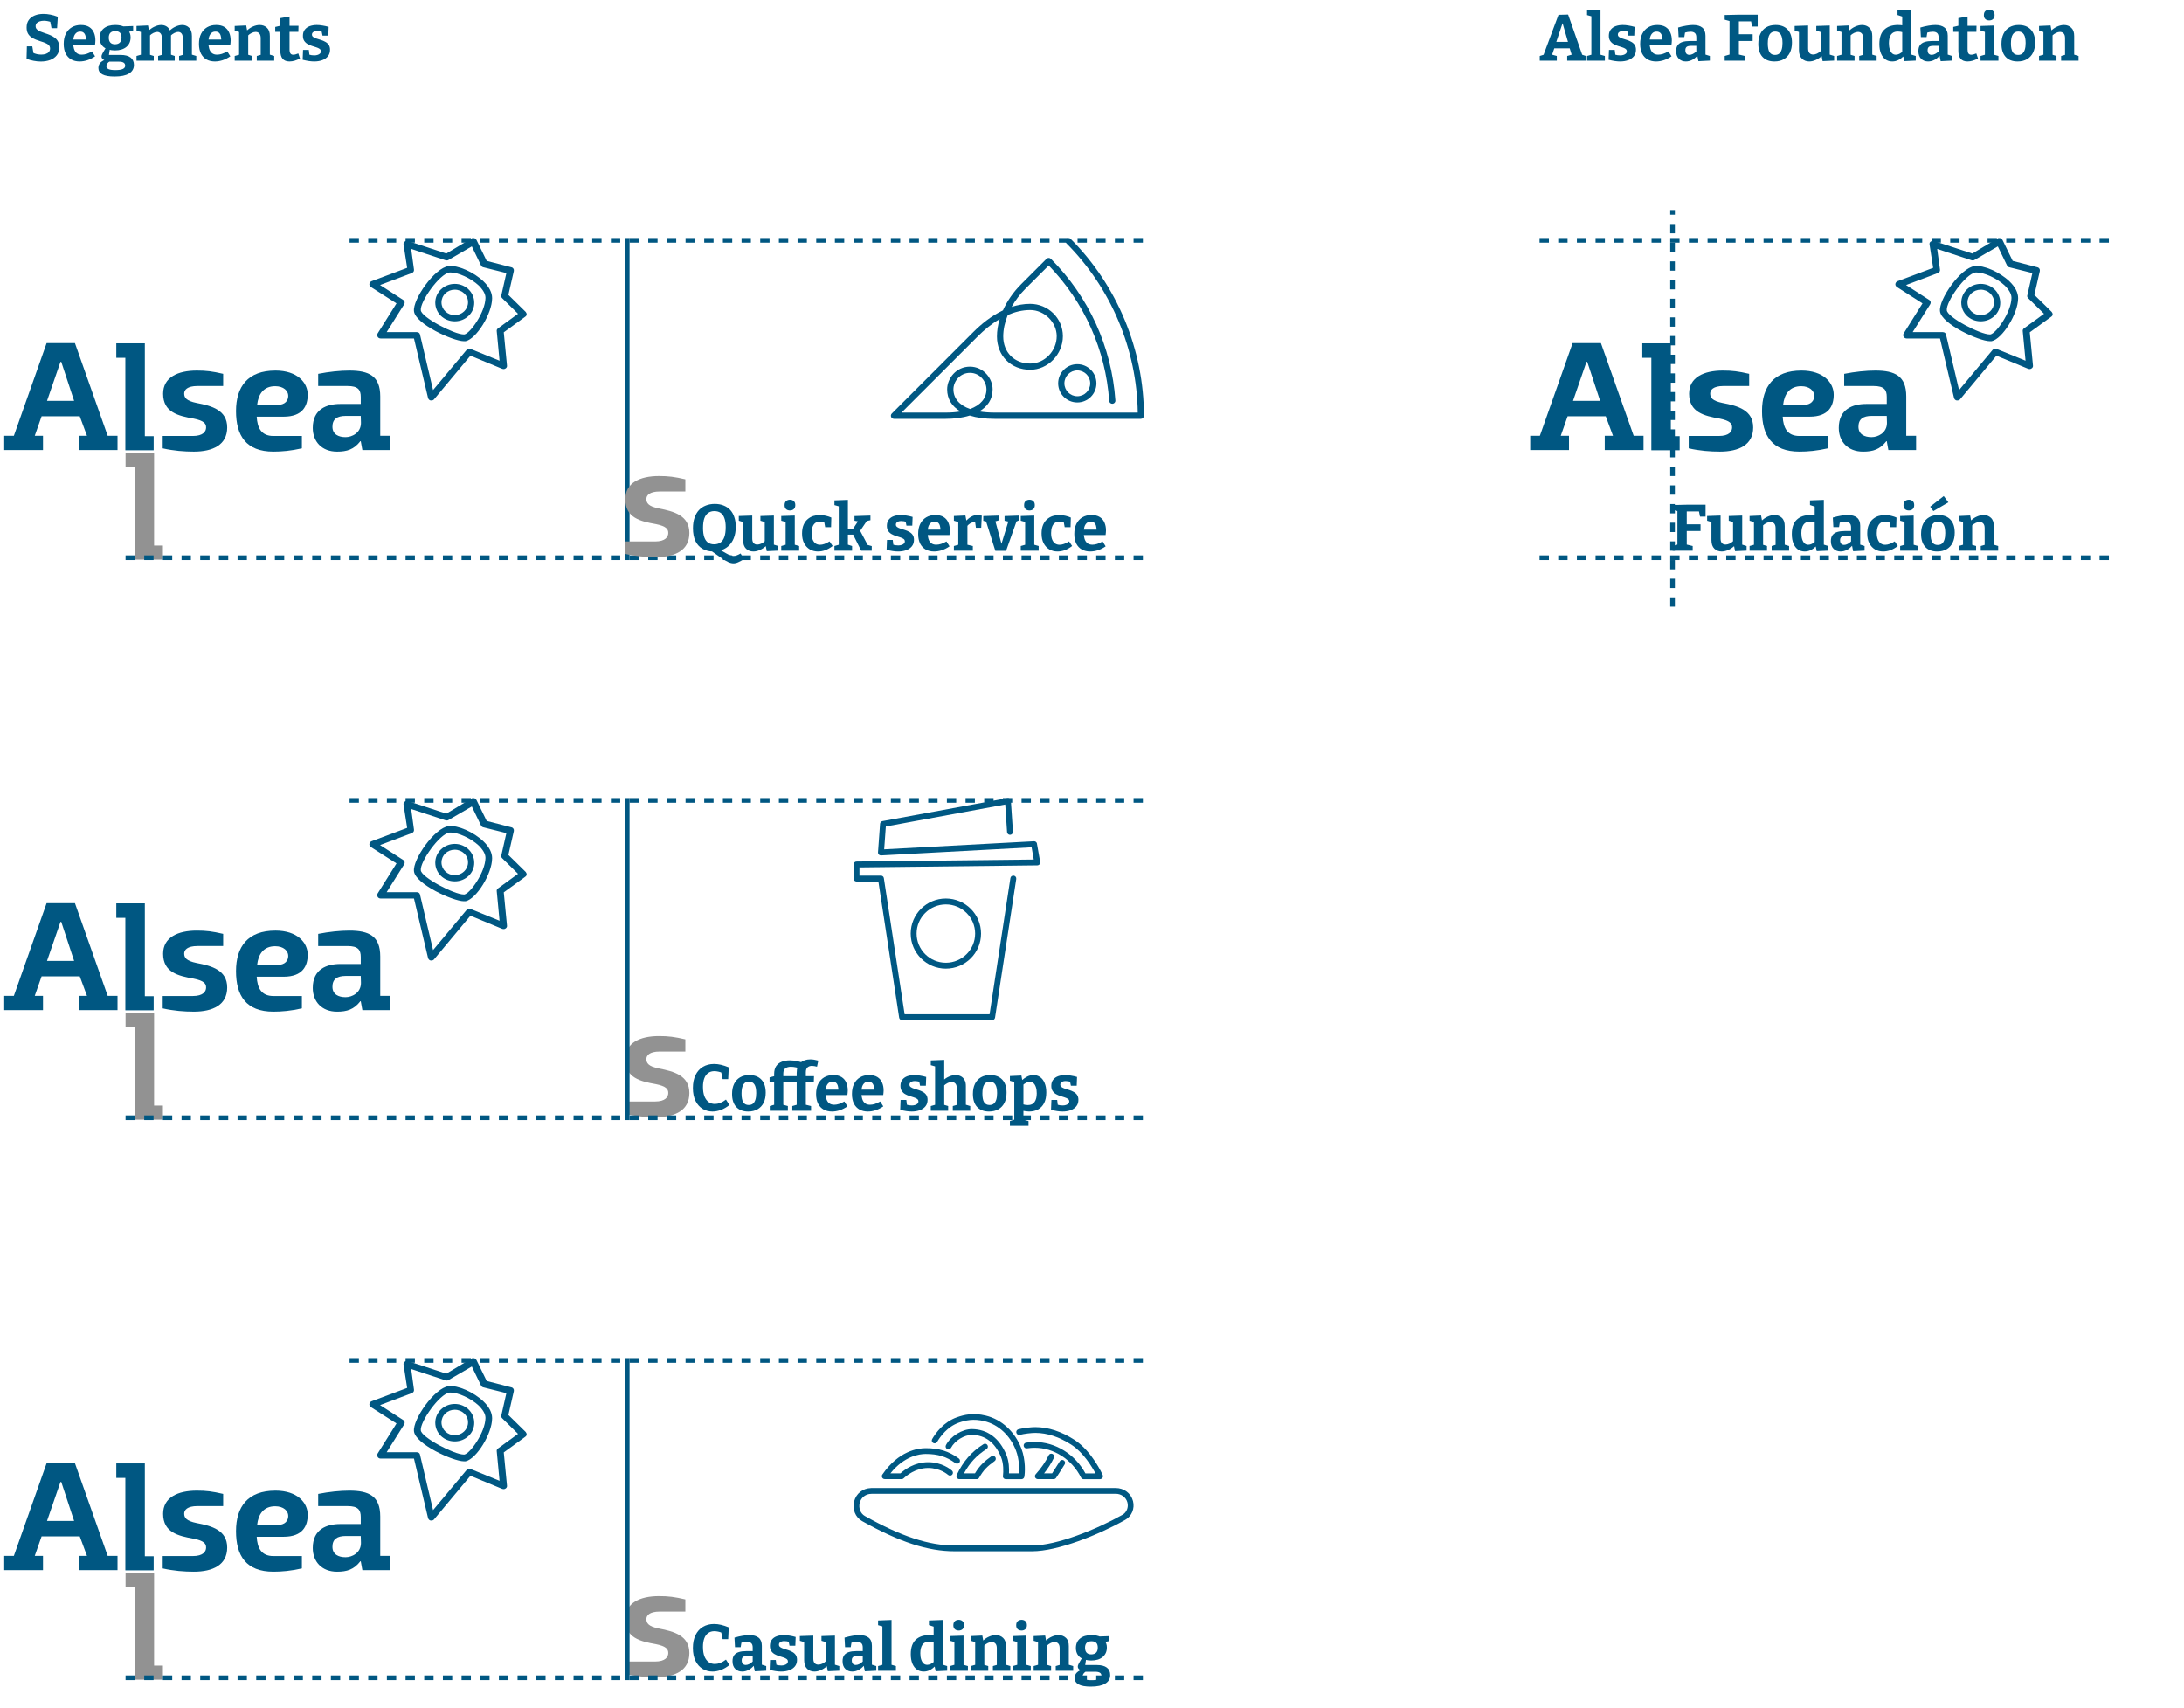 <svg width="468" height="366" viewBox="0 0 468 366" fill="none" xmlns="http://www.w3.org/2000/svg">
<path d="M7.635 5.622C7.635 5.893 7.729 6.117 7.915 6.294C8.102 6.471 8.345 6.625 8.643 6.756C8.942 6.877 9.273 6.999 9.637 7.12C10.001 7.232 10.361 7.363 10.715 7.512C11.07 7.652 11.397 7.834 11.695 8.058C12.003 8.273 12.246 8.548 12.423 8.884C12.61 9.22 12.703 9.64 12.703 10.144C12.703 10.835 12.521 11.404 12.157 11.852C11.803 12.3 11.327 12.636 10.729 12.86C10.132 13.075 9.469 13.182 8.741 13.182C8.247 13.182 7.738 13.131 7.215 13.028C6.702 12.935 6.193 12.79 5.689 12.594L5.759 9.934H6.921L7.215 11.628L7.033 11.292C7.313 11.423 7.607 11.525 7.915 11.6C8.233 11.665 8.541 11.698 8.839 11.698C9.185 11.698 9.502 11.651 9.791 11.558C10.081 11.465 10.309 11.32 10.477 11.124C10.645 10.928 10.729 10.685 10.729 10.396C10.729 10.107 10.641 9.869 10.463 9.682C10.286 9.495 10.043 9.341 9.735 9.22C9.437 9.089 9.11 8.973 8.755 8.87C8.401 8.758 8.041 8.632 7.677 8.492C7.323 8.352 6.991 8.175 6.683 7.96C6.385 7.745 6.147 7.475 5.969 7.148C5.792 6.812 5.703 6.392 5.703 5.888C5.703 5.225 5.862 4.684 6.179 4.264C6.497 3.835 6.926 3.513 7.467 3.298C8.009 3.083 8.62 2.976 9.301 2.976C9.787 2.976 10.291 3.027 10.813 3.13C11.336 3.233 11.859 3.387 12.381 3.592L12.227 6.042H11.037L10.743 4.516L10.967 4.74C10.734 4.647 10.482 4.577 10.211 4.53C9.95 4.474 9.684 4.446 9.413 4.446C9.096 4.446 8.802 4.488 8.531 4.572C8.261 4.647 8.041 4.773 7.873 4.95C7.715 5.118 7.635 5.342 7.635 5.622ZM17.068 13.168C16.386 13.168 15.789 13.028 15.276 12.748C14.762 12.459 14.361 12.034 14.072 11.474C13.792 10.905 13.652 10.214 13.652 9.402C13.652 8.562 13.801 7.843 14.1 7.246C14.408 6.639 14.837 6.173 15.388 5.846C15.938 5.519 16.587 5.356 17.334 5.356C18.062 5.356 18.654 5.501 19.112 5.79C19.569 6.079 19.905 6.476 20.12 6.98C20.334 7.475 20.442 8.035 20.442 8.66C20.442 8.819 20.432 8.977 20.414 9.136C20.404 9.295 20.386 9.463 20.358 9.64H15.234V8.478H18.678L18.426 8.66C18.435 8.287 18.398 7.96 18.314 7.68C18.239 7.391 18.108 7.167 17.922 7.008C17.744 6.849 17.497 6.77 17.18 6.77C16.816 6.77 16.522 6.877 16.298 7.092C16.074 7.297 15.91 7.577 15.808 7.932C15.714 8.287 15.668 8.683 15.668 9.122C15.668 9.617 15.728 10.06 15.85 10.452C15.971 10.844 16.167 11.152 16.438 11.376C16.718 11.6 17.082 11.712 17.53 11.712C17.847 11.712 18.188 11.656 18.552 11.544C18.925 11.423 19.312 11.245 19.714 11.012L20.372 12.062C19.83 12.435 19.275 12.715 18.706 12.902C18.146 13.079 17.6 13.168 17.068 13.168ZM24.541 16.388C23.375 16.388 22.507 16.234 21.937 15.926C21.368 15.618 21.083 15.161 21.083 14.554C21.083 14.087 21.242 13.695 21.559 13.378C21.886 13.07 22.362 12.813 22.987 12.608L22.959 13C22.605 12.972 22.315 12.879 22.091 12.72C21.867 12.561 21.755 12.351 21.755 12.09C21.755 12.006 21.769 11.917 21.797 11.824C21.825 11.731 21.877 11.614 21.951 11.474C22.026 11.325 22.129 11.143 22.259 10.928C22.39 10.713 22.553 10.443 22.749 10.116L22.777 10.438C22.311 10.223 21.956 9.92 21.713 9.528C21.471 9.136 21.349 8.669 21.349 8.128C21.349 7.26 21.643 6.583 22.231 6.098C22.829 5.603 23.655 5.356 24.709 5.356C25.465 5.356 26.109 5.487 26.641 5.748L26.193 5.664L28.531 5.58V6.63L27.425 6.854L27.551 6.644C27.691 6.812 27.799 7.008 27.873 7.232C27.948 7.456 27.985 7.713 27.985 8.002C27.985 8.87 27.682 9.556 27.075 10.06C26.469 10.555 25.652 10.802 24.625 10.802C24.14 10.802 23.673 10.737 23.225 10.606L23.547 10.41L23.323 11.908L23.029 11.768H25.829C26.772 11.768 27.486 11.95 27.971 12.314C28.457 12.678 28.699 13.21 28.699 13.91C28.699 14.713 28.349 15.324 27.649 15.744C26.959 16.173 25.923 16.388 24.541 16.388ZM24.709 15.016C25.456 15.016 25.993 14.937 26.319 14.778C26.655 14.619 26.823 14.386 26.823 14.078C26.823 13.779 26.711 13.56 26.487 13.42C26.263 13.28 25.941 13.21 25.521 13.21H23.085L23.547 13.112C23.043 13.429 22.791 13.789 22.791 14.19C22.791 14.461 22.945 14.666 23.253 14.806C23.561 14.946 24.047 15.016 24.709 15.016ZM24.625 9.486C25.083 9.486 25.433 9.365 25.675 9.122C25.918 8.879 26.039 8.52 26.039 8.044C26.039 7.568 25.927 7.223 25.703 7.008C25.479 6.784 25.143 6.672 24.695 6.672C24.238 6.672 23.893 6.789 23.659 7.022C23.426 7.255 23.309 7.605 23.309 8.072C23.309 8.529 23.421 8.879 23.645 9.122C23.869 9.365 24.196 9.486 24.625 9.486ZM36.461 6.658L36.181 6.728C36.629 6.271 37.105 5.93 37.609 5.706C38.113 5.473 38.593 5.356 39.051 5.356C39.639 5.356 40.129 5.552 40.521 5.944C40.922 6.327 41.123 6.919 41.123 7.722V11.936L40.941 11.656L42.061 11.992V13H38.379V11.992L39.401 11.684L39.163 11.978V8.156C39.163 7.708 39.069 7.377 38.883 7.162C38.705 6.947 38.472 6.84 38.183 6.84C37.94 6.84 37.669 6.915 37.371 7.064C37.072 7.213 36.773 7.433 36.475 7.722L36.615 7.288C36.633 7.363 36.643 7.433 36.643 7.498C36.643 7.554 36.643 7.605 36.643 7.652V11.936L36.461 11.656L37.441 11.992V13H33.885V11.992L34.907 11.684L34.683 11.978V8.156C34.683 7.708 34.589 7.377 34.403 7.162C34.216 6.947 33.983 6.84 33.703 6.84C33.46 6.84 33.189 6.91 32.891 7.05C32.592 7.19 32.303 7.4 32.023 7.68L32.149 7.386V11.978L31.967 11.684L32.947 11.992V13H29.251V11.992L30.427 11.656L30.189 11.936V6.602L30.427 6.924L29.251 6.574V5.566L31.715 5.454L31.967 6.798L31.715 6.7C32.153 6.261 32.62 5.93 33.115 5.706C33.619 5.473 34.099 5.356 34.557 5.356C34.986 5.356 35.369 5.463 35.705 5.678C36.041 5.883 36.293 6.21 36.461 6.658ZM46.052 13.168C45.371 13.168 44.773 13.028 44.26 12.748C43.747 12.459 43.346 12.034 43.056 11.474C42.776 10.905 42.636 10.214 42.636 9.402C42.636 8.562 42.785 7.843 43.084 7.246C43.392 6.639 43.822 6.173 44.372 5.846C44.923 5.519 45.572 5.356 46.318 5.356C47.046 5.356 47.639 5.501 48.096 5.79C48.553 6.079 48.889 6.476 49.104 6.98C49.319 7.475 49.426 8.035 49.426 8.66C49.426 8.819 49.417 8.977 49.398 9.136C49.389 9.295 49.37 9.463 49.342 9.64H44.218V8.478H47.662L47.41 8.66C47.419 8.287 47.382 7.96 47.298 7.68C47.224 7.391 47.093 7.167 46.906 7.008C46.729 6.849 46.481 6.77 46.164 6.77C45.8 6.77 45.506 6.877 45.282 7.092C45.058 7.297 44.895 7.577 44.792 7.932C44.699 8.287 44.652 8.683 44.652 9.122C44.652 9.617 44.713 10.06 44.834 10.452C44.956 10.844 45.151 11.152 45.422 11.376C45.702 11.6 46.066 11.712 46.514 11.712C46.831 11.712 47.172 11.656 47.536 11.544C47.91 11.423 48.297 11.245 48.698 11.012L49.356 12.062C48.815 12.435 48.26 12.715 47.69 12.902C47.13 13.079 46.584 13.168 46.052 13.168ZM50.292 13V11.992L51.468 11.656L51.23 11.936V6.602L51.468 6.924L50.292 6.574V5.566L52.756 5.454L53.008 6.798L52.756 6.7C53.204 6.243 53.68 5.907 54.184 5.692C54.688 5.468 55.168 5.356 55.626 5.356C56.26 5.356 56.788 5.557 57.208 5.958C57.628 6.35 57.833 6.947 57.824 7.75V11.936L57.642 11.656L58.762 11.992V13H55.024V11.992L56.088 11.684L55.864 11.978V8.17C55.864 7.713 55.761 7.377 55.556 7.162C55.36 6.947 55.098 6.84 54.772 6.84C54.52 6.84 54.244 6.91 53.946 7.05C53.647 7.19 53.353 7.4 53.064 7.68L53.19 7.386V11.978L53.008 11.684L54.03 11.992V13H50.292ZM62.032 13.168C61.388 13.168 60.898 12.977 60.562 12.594C60.235 12.202 60.072 11.623 60.072 10.858V6.574L60.324 6.826H58.98V5.776L60.352 5.454L60.072 5.79V3.886L62.045 3.536V5.79L61.836 5.524H63.964L63.935 6.826H61.836L62.045 6.574V10.592C62.045 10.993 62.111 11.283 62.242 11.46C62.372 11.637 62.568 11.726 62.83 11.726C62.979 11.726 63.142 11.703 63.319 11.656C63.506 11.6 63.707 11.53 63.922 11.446L64.285 12.524C63.502 12.953 62.75 13.168 62.032 13.168ZM66.844 7.414C66.844 7.629 66.938 7.801 67.124 7.932C67.311 8.063 67.549 8.175 67.838 8.268C68.137 8.361 68.45 8.459 68.776 8.562C69.112 8.665 69.425 8.8 69.714 8.968C70.013 9.127 70.256 9.341 70.442 9.612C70.629 9.883 70.722 10.233 70.722 10.662C70.722 11.213 70.573 11.675 70.274 12.048C69.976 12.421 69.57 12.701 69.056 12.888C68.543 13.075 67.964 13.168 67.32 13.168C66.947 13.168 66.55 13.135 66.13 13.07C65.72 13.005 65.295 12.916 64.856 12.804L64.94 10.69H66.172L66.326 11.922L66.158 11.684C66.345 11.74 66.55 11.787 66.774 11.824C66.998 11.852 67.194 11.866 67.362 11.866C67.605 11.866 67.829 11.833 68.034 11.768C68.249 11.703 68.422 11.609 68.552 11.488C68.692 11.357 68.762 11.194 68.762 10.998C68.762 10.774 68.669 10.597 68.482 10.466C68.296 10.335 68.053 10.223 67.754 10.13C67.465 10.037 67.157 9.939 66.83 9.836C66.513 9.733 66.205 9.598 65.906 9.43C65.617 9.262 65.379 9.038 65.192 8.758C65.006 8.478 64.912 8.114 64.912 7.666C64.912 7.125 65.048 6.686 65.318 6.35C65.589 6.005 65.948 5.753 66.396 5.594C66.854 5.435 67.353 5.356 67.894 5.356C68.277 5.356 68.683 5.393 69.112 5.468C69.542 5.533 69.98 5.631 70.428 5.762L70.358 7.638H69.112L68.888 6.532L69.154 6.826C68.716 6.705 68.328 6.644 67.992 6.644C67.647 6.644 67.367 6.714 67.152 6.854C66.947 6.985 66.844 7.171 66.844 7.414Z" fill="#005883"/>
<path d="M339.159 12.062L338.641 11.6L339.845 11.992V13H335.827V11.992L337.045 11.642L336.849 11.922L336.289 10.102L336.597 10.354H332.901L333.139 10.116L332.537 11.894L332.481 11.684L333.601 11.992V13H329.947V11.992L331.109 11.628L330.661 12.02L333.965 3.172L336.023 3.116L339.159 12.062ZM333.405 9.234L333.265 8.968H336.275L336.079 9.276L334.623 4.222H335.085L333.405 9.234ZM342.966 11.852L342.826 11.684L343.904 11.992V13H340.082V11.992L341.16 11.684L341.006 11.852V3.382L341.132 3.522L340.082 3.228V2.22L342.966 2.108V11.852ZM346.686 7.414C346.686 7.629 346.779 7.801 346.966 7.932C347.153 8.063 347.391 8.175 347.68 8.268C347.979 8.361 348.291 8.459 348.618 8.562C348.954 8.665 349.267 8.8 349.556 8.968C349.855 9.127 350.097 9.341 350.284 9.612C350.471 9.883 350.564 10.233 350.564 10.662C350.564 11.213 350.415 11.675 350.116 12.048C349.817 12.421 349.411 12.701 348.898 12.888C348.385 13.075 347.806 13.168 347.162 13.168C346.789 13.168 346.392 13.135 345.972 13.07C345.561 13.005 345.137 12.916 344.698 12.804L344.782 10.69H346.014L346.168 11.922L346 11.684C346.187 11.74 346.392 11.787 346.616 11.824C346.84 11.852 347.036 11.866 347.204 11.866C347.447 11.866 347.671 11.833 347.876 11.768C348.091 11.703 348.263 11.609 348.394 11.488C348.534 11.357 348.604 11.194 348.604 10.998C348.604 10.774 348.511 10.597 348.324 10.466C348.137 10.335 347.895 10.223 347.596 10.13C347.307 10.037 346.999 9.939 346.672 9.836C346.355 9.733 346.047 9.598 345.748 9.43C345.459 9.262 345.221 9.038 345.034 8.758C344.847 8.478 344.754 8.114 344.754 7.666C344.754 7.125 344.889 6.686 345.16 6.35C345.431 6.005 345.79 5.753 346.238 5.594C346.695 5.435 347.195 5.356 347.736 5.356C348.119 5.356 348.525 5.393 348.954 5.468C349.383 5.533 349.822 5.631 350.27 5.762L350.2 7.638H348.954L348.73 6.532L348.996 6.826C348.557 6.705 348.17 6.644 347.834 6.644C347.489 6.644 347.209 6.714 346.994 6.854C346.789 6.985 346.686 7.171 346.686 7.414ZM354.878 13.168C354.197 13.168 353.6 13.028 353.086 12.748C352.573 12.459 352.172 12.034 351.882 11.474C351.602 10.905 351.462 10.214 351.462 9.402C351.462 8.562 351.612 7.843 351.91 7.246C352.218 6.639 352.648 6.173 353.198 5.846C353.749 5.519 354.398 5.356 355.144 5.356C355.872 5.356 356.465 5.501 356.922 5.79C357.38 6.079 357.716 6.476 357.93 6.98C358.145 7.475 358.252 8.035 358.252 8.66C358.252 8.819 358.243 8.977 358.224 9.136C358.215 9.295 358.196 9.463 358.168 9.64H353.044V8.478H356.488L356.236 8.66C356.246 8.287 356.208 7.96 356.124 7.68C356.05 7.391 355.919 7.167 355.732 7.008C355.555 6.849 355.308 6.77 354.99 6.77C354.626 6.77 354.332 6.877 354.108 7.092C353.884 7.297 353.721 7.577 353.618 7.932C353.525 8.287 353.478 8.683 353.478 9.122C353.478 9.617 353.539 10.06 353.66 10.452C353.782 10.844 353.978 11.152 354.248 11.376C354.528 11.6 354.892 11.712 355.34 11.712C355.658 11.712 355.998 11.656 356.362 11.544C356.736 11.423 357.123 11.245 357.524 11.012L358.182 12.062C357.641 12.435 357.086 12.715 356.516 12.902C355.956 13.079 355.41 13.168 354.878 13.168ZM365.46 12.006L365.194 11.614L366.398 11.992V12.986L363.948 13.112L363.682 11.768L363.822 11.81C363.449 12.267 363.043 12.608 362.604 12.832C362.165 13.056 361.713 13.168 361.246 13.168C360.649 13.168 360.154 12.977 359.762 12.594C359.37 12.211 359.174 11.661 359.174 10.942C359.174 10.41 359.286 9.99 359.51 9.682C359.743 9.365 360.079 9.136 360.518 8.996C360.957 8.856 361.489 8.786 362.114 8.786H363.64L363.5 8.94V8.016C363.5 7.577 363.393 7.265 363.178 7.078C362.973 6.891 362.669 6.798 362.268 6.798C362.072 6.798 361.862 6.817 361.638 6.854C361.414 6.891 361.171 6.947 360.91 7.022L361.106 6.812L360.924 7.946H359.706L359.594 5.902C360.229 5.715 360.807 5.58 361.33 5.496C361.862 5.403 362.347 5.356 362.786 5.356C363.654 5.356 364.317 5.543 364.774 5.916C365.231 6.289 365.46 6.868 365.46 7.652V12.006ZM361.148 10.746C361.148 11.091 361.227 11.348 361.386 11.516C361.554 11.675 361.764 11.754 362.016 11.754C362.249 11.754 362.506 11.684 362.786 11.544C363.066 11.395 363.332 11.194 363.584 10.942L363.5 11.278V9.682L363.64 9.822H362.436C361.951 9.822 361.615 9.897 361.428 10.046C361.241 10.195 361.148 10.429 361.148 10.746ZM369.579 13V11.992L370.825 11.628L370.615 11.922V4.18L370.895 4.586L369.579 4.222V3.214L372.575 3.144H376.649V5.692H375.459L375.193 4.376L375.557 4.586H372.309L372.617 4.278V7.624L372.309 7.344H375.571V8.786H372.309L372.617 8.464V11.922L372.365 11.628L373.891 11.992V13H369.579ZM380.493 5.356C381.594 5.356 382.453 5.683 383.069 6.336C383.685 6.989 383.993 7.918 383.993 9.122C383.993 9.962 383.843 10.685 383.545 11.292C383.246 11.889 382.817 12.351 382.257 12.678C381.697 13.005 381.025 13.168 380.241 13.168C379.139 13.168 378.285 12.841 377.679 12.188C377.081 11.535 376.783 10.606 376.783 9.402C376.783 8.562 376.927 7.843 377.217 7.246C377.515 6.639 377.94 6.173 378.491 5.846C379.041 5.519 379.709 5.356 380.493 5.356ZM380.395 6.756C379.863 6.756 379.466 6.966 379.205 7.386C378.943 7.797 378.813 8.436 378.813 9.304C378.813 10.172 378.939 10.802 379.191 11.194C379.443 11.577 379.825 11.768 380.339 11.768C380.712 11.768 381.015 11.675 381.249 11.488C381.482 11.301 381.659 11.017 381.781 10.634C381.902 10.251 381.963 9.78 381.963 9.22C381.963 8.371 381.832 7.75 381.571 7.358C381.309 6.957 380.917 6.756 380.395 6.756ZM387.691 13.168C387.065 13.168 386.543 12.967 386.123 12.566C385.703 12.155 385.493 11.539 385.493 10.718V6.63L385.675 6.91L384.569 6.574V5.566L387.453 5.468V10.396C387.453 10.835 387.551 11.161 387.747 11.376C387.943 11.581 388.204 11.684 388.531 11.684C388.783 11.684 389.058 11.619 389.357 11.488C389.665 11.348 389.968 11.133 390.267 10.844L390.127 11.194V6.588L390.309 6.91L389.203 6.574V5.566L392.087 5.468V11.964L391.849 11.628L393.025 11.992V12.986L390.561 13.098L390.295 11.726L390.575 11.824C390.108 12.272 389.623 12.608 389.119 12.832C388.624 13.056 388.148 13.168 387.691 13.168ZM393.667 13V11.992L394.843 11.656L394.605 11.936V6.602L394.843 6.924L393.667 6.574V5.566L396.131 5.454L396.383 6.798L396.131 6.7C396.579 6.243 397.055 5.907 397.559 5.692C398.063 5.468 398.543 5.356 399.001 5.356C399.635 5.356 400.163 5.557 400.583 5.958C401.003 6.35 401.208 6.947 401.199 7.75V11.936L401.017 11.656L402.137 11.992V13H398.399V11.992L399.463 11.684L399.239 11.978V8.17C399.239 7.713 399.136 7.377 398.931 7.162C398.735 6.947 398.473 6.84 398.147 6.84C397.895 6.84 397.619 6.91 397.321 7.05C397.022 7.19 396.728 7.4 396.439 7.68L396.565 7.386V11.978L396.383 11.684L397.405 11.992V13H393.667ZM405.491 13.168C404.949 13.168 404.469 13.028 404.049 12.748C403.638 12.459 403.311 12.034 403.069 11.474C402.835 10.914 402.719 10.233 402.719 9.43C402.719 8.049 403.069 7.027 403.769 6.364C404.469 5.692 405.453 5.356 406.723 5.356C406.928 5.356 407.133 5.365 407.339 5.384C407.544 5.403 407.759 5.435 407.983 5.482L407.619 5.706V3.396L407.759 3.592L406.611 3.214V2.22L409.579 2.108V11.908L409.341 11.628L410.517 11.992V12.986L408.053 13.098L407.801 11.894L407.997 11.964C407.586 12.365 407.175 12.669 406.765 12.874C406.363 13.07 405.939 13.168 405.491 13.168ZM406.247 11.726C406.489 11.726 406.746 11.661 407.017 11.53C407.287 11.39 407.567 11.189 407.857 10.928L407.619 11.516V6.49L407.857 6.938C407.418 6.817 407.021 6.756 406.667 6.756C406.004 6.756 405.519 6.98 405.211 7.428C404.912 7.867 404.763 8.473 404.763 9.248C404.763 9.752 404.823 10.191 404.945 10.564C405.066 10.937 405.234 11.227 405.449 11.432C405.673 11.628 405.939 11.726 406.247 11.726ZM417.372 12.006L417.106 11.614L418.31 11.992V12.986L415.86 13.112L415.594 11.768L415.734 11.81C415.361 12.267 414.955 12.608 414.516 12.832C414.077 13.056 413.625 13.168 413.158 13.168C412.561 13.168 412.066 12.977 411.674 12.594C411.282 12.211 411.086 11.661 411.086 10.942C411.086 10.41 411.198 9.99 411.422 9.682C411.655 9.365 411.991 9.136 412.43 8.996C412.869 8.856 413.401 8.786 414.026 8.786H415.552L415.412 8.94V8.016C415.412 7.577 415.305 7.265 415.09 7.078C414.885 6.891 414.581 6.798 414.18 6.798C413.984 6.798 413.774 6.817 413.55 6.854C413.326 6.891 413.083 6.947 412.822 7.022L413.018 6.812L412.836 7.946H411.618L411.506 5.902C412.141 5.715 412.719 5.58 413.242 5.496C413.774 5.403 414.259 5.356 414.698 5.356C415.566 5.356 416.229 5.543 416.686 5.916C417.143 6.289 417.372 6.868 417.372 7.652V12.006ZM413.06 10.746C413.06 11.091 413.139 11.348 413.298 11.516C413.466 11.675 413.676 11.754 413.928 11.754C414.161 11.754 414.418 11.684 414.698 11.544C414.978 11.395 415.244 11.194 415.496 10.942L415.412 11.278V9.682L415.552 9.822H414.348C413.863 9.822 413.527 9.897 413.34 10.046C413.153 10.195 413.06 10.429 413.06 10.746ZM421.608 13.168C420.964 13.168 420.474 12.977 420.138 12.594C419.811 12.202 419.648 11.623 419.648 10.858V6.574L419.9 6.826H418.556V5.776L419.928 5.454L419.648 5.79V3.886L421.622 3.536V5.79L421.412 5.524H423.54L423.512 6.826H421.412L421.622 6.574V10.592C421.622 10.993 421.687 11.283 421.818 11.46C421.948 11.637 422.144 11.726 422.406 11.726C422.555 11.726 422.718 11.703 422.896 11.656C423.082 11.6 423.283 11.53 423.498 11.446L423.862 12.524C423.078 12.953 422.326 13.168 421.608 13.168ZM427.299 11.852L427.159 11.684L428.237 11.992V13H424.401V11.992L425.479 11.684L425.339 11.852V6.742L425.465 6.868L424.401 6.574V5.566L427.299 5.468V11.852ZM426.263 4.376C425.918 4.376 425.638 4.278 425.423 4.082C425.218 3.886 425.115 3.606 425.115 3.242C425.115 2.85 425.222 2.561 425.437 2.374C425.661 2.178 425.941 2.08 426.277 2.08C426.604 2.08 426.874 2.178 427.089 2.374C427.304 2.561 427.411 2.845 427.411 3.228C427.411 3.611 427.299 3.9 427.075 4.096C426.86 4.283 426.59 4.376 426.263 4.376ZM432.596 5.356C433.697 5.356 434.556 5.683 435.172 6.336C435.788 6.989 436.096 7.918 436.096 9.122C436.096 9.962 435.947 10.685 435.648 11.292C435.349 11.889 434.92 12.351 434.36 12.678C433.8 13.005 433.128 13.168 432.344 13.168C431.243 13.168 430.389 12.841 429.782 12.188C429.185 11.535 428.886 10.606 428.886 9.402C428.886 8.562 429.031 7.843 429.32 7.246C429.619 6.639 430.043 6.173 430.594 5.846C431.145 5.519 431.812 5.356 432.596 5.356ZM432.498 6.756C431.966 6.756 431.569 6.966 431.308 7.386C431.047 7.797 430.916 8.436 430.916 9.304C430.916 10.172 431.042 10.802 431.294 11.194C431.546 11.577 431.929 11.768 432.442 11.768C432.815 11.768 433.119 11.675 433.352 11.488C433.585 11.301 433.763 11.017 433.884 10.634C434.005 10.251 434.066 9.78 434.066 9.22C434.066 8.371 433.935 7.75 433.674 7.358C433.413 6.957 433.021 6.756 432.498 6.756ZM436.938 13V11.992L438.114 11.656L437.876 11.936V6.602L438.114 6.924L436.938 6.574V5.566L439.402 5.454L439.654 6.798L439.402 6.7C439.85 6.243 440.326 5.907 440.83 5.692C441.334 5.468 441.815 5.356 442.272 5.356C442.907 5.356 443.434 5.557 443.854 5.958C444.274 6.35 444.48 6.947 444.47 7.75V11.936L444.288 11.656L445.408 11.992V13H441.67V11.992L442.734 11.684L442.51 11.978V8.17C442.51 7.713 442.408 7.377 442.202 7.162C442.006 6.947 441.745 6.84 441.418 6.84C441.166 6.84 440.891 6.91 440.592 7.05C440.294 7.19 440 7.4 439.71 7.68L439.836 7.386V11.978L439.654 11.684L440.676 11.992V13H436.938Z" fill="#005883"/>
<path d="M157.173 120.702C156.828 120.702 156.45 120.609 156.039 120.422C155.638 120.235 155.143 119.941 154.555 119.54C153.977 119.148 153.249 118.639 152.371 118.014L152.833 118.168C151.947 118.159 151.177 117.963 150.523 117.58C149.87 117.197 149.366 116.642 149.011 115.914C148.666 115.177 148.493 114.267 148.493 113.184C148.493 112.325 148.605 111.574 148.829 110.93C149.053 110.277 149.371 109.731 149.781 109.292C150.201 108.853 150.696 108.527 151.265 108.312C151.835 108.088 152.469 107.976 153.169 107.976C153.851 107.976 154.467 108.083 155.017 108.298C155.577 108.513 156.053 108.825 156.445 109.236C156.837 109.647 157.136 110.16 157.341 110.776C157.556 111.383 157.663 112.083 157.663 112.876C157.663 113.809 157.519 114.631 157.229 115.34C156.94 116.049 156.534 116.628 156.011 117.076C155.489 117.524 154.873 117.832 154.163 118L154.219 117.762C154.751 118.079 155.195 118.336 155.549 118.532C155.904 118.737 156.212 118.887 156.473 118.98C156.735 119.073 156.977 119.12 157.201 119.12C157.435 119.12 157.668 119.073 157.901 118.98C158.135 118.896 158.401 118.765 158.699 118.588L159.413 119.806C158.937 120.095 158.527 120.315 158.181 120.464C157.845 120.623 157.509 120.702 157.173 120.702ZM150.649 113.128C150.649 113.959 150.743 114.631 150.929 115.144C151.116 115.657 151.387 116.035 151.741 116.278C152.096 116.511 152.521 116.628 153.015 116.628C153.538 116.628 153.986 116.507 154.359 116.264C154.733 116.012 155.017 115.615 155.213 115.074C155.409 114.533 155.507 113.828 155.507 112.96C155.507 112.148 155.409 111.49 155.213 110.986C155.027 110.473 154.751 110.099 154.387 109.866C154.033 109.633 153.594 109.516 153.071 109.516C152.567 109.516 152.133 109.642 151.769 109.894C151.405 110.137 151.125 110.524 150.929 111.056C150.743 111.579 150.649 112.269 150.649 113.128ZM161.435 118.168C160.81 118.168 160.287 117.967 159.867 117.566C159.447 117.155 159.237 116.539 159.237 115.718V111.63L159.419 111.91L158.313 111.574V110.566L161.197 110.468V115.396C161.197 115.835 161.295 116.161 161.491 116.376C161.687 116.581 161.948 116.684 162.275 116.684C162.527 116.684 162.802 116.619 163.101 116.488C163.409 116.348 163.712 116.133 164.011 115.844L163.871 116.194V111.588L164.053 111.91L162.947 111.574V110.566L165.831 110.468V116.964L165.593 116.628L166.769 116.992V117.986L164.305 118.098L164.039 116.726L164.319 116.824C163.852 117.272 163.367 117.608 162.863 117.832C162.368 118.056 161.892 118.168 161.435 118.168ZM170.309 116.852L170.169 116.684L171.247 116.992V118H167.411V116.992L168.489 116.684L168.349 116.852V111.742L168.475 111.868L167.411 111.574V110.566L170.309 110.468V116.852ZM169.273 109.376C168.928 109.376 168.648 109.278 168.433 109.082C168.228 108.886 168.125 108.606 168.125 108.242C168.125 107.85 168.232 107.561 168.447 107.374C168.671 107.178 168.951 107.08 169.287 107.08C169.614 107.08 169.884 107.178 170.099 107.374C170.314 107.561 170.421 107.845 170.421 108.228C170.421 108.611 170.309 108.9 170.085 109.096C169.87 109.283 169.6 109.376 169.273 109.376ZM175.284 118.168C174.64 118.168 174.057 118.019 173.534 117.72C173.021 117.412 172.615 116.973 172.316 116.404C172.017 115.835 171.868 115.144 171.868 114.332C171.868 113.595 171.975 112.974 172.19 112.47C172.405 111.966 172.694 111.56 173.058 111.252C173.422 110.935 173.828 110.706 174.276 110.566C174.724 110.426 175.186 110.356 175.662 110.356C176.11 110.356 176.563 110.412 177.02 110.524C177.477 110.636 177.851 110.762 178.14 110.902L178.084 112.96H176.824L176.614 111.812L176.768 111.924C176.628 111.868 176.455 111.826 176.25 111.798C176.054 111.77 175.872 111.756 175.704 111.756C175.303 111.756 174.967 111.859 174.696 112.064C174.435 112.26 174.239 112.545 174.108 112.918C173.977 113.282 173.912 113.716 173.912 114.22C173.912 114.761 173.987 115.219 174.136 115.592C174.285 115.965 174.495 116.25 174.766 116.446C175.046 116.633 175.368 116.726 175.732 116.726C176.021 116.726 176.339 116.665 176.684 116.544C177.029 116.423 177.389 116.241 177.762 115.998L178.42 116.992C177.897 117.393 177.375 117.692 176.852 117.888C176.329 118.075 175.807 118.168 175.284 118.168ZM178.809 118V116.992L179.971 116.656L179.733 117.02V108.312L179.887 108.536L178.809 108.228V107.22L181.693 107.108V113.548L181.371 113.254H183.163L182.687 113.478L183.947 111.56L184.087 111.77L183.107 111.574V110.58L186.523 110.468V111.462L185.347 111.728L185.879 111.434L184.157 113.982L184.185 113.478L186.033 116.964L185.739 116.712L186.803 117.006V118H184.535L182.757 114.43L183.037 114.556H181.371L181.693 114.43V117.02L181.497 116.642L182.589 116.992V118H178.809ZM191.975 112.414C191.975 112.629 192.068 112.801 192.255 112.932C192.442 113.063 192.68 113.175 192.969 113.268C193.268 113.361 193.58 113.459 193.907 113.562C194.243 113.665 194.556 113.8 194.845 113.968C195.144 114.127 195.386 114.341 195.573 114.612C195.76 114.883 195.853 115.233 195.853 115.662C195.853 116.213 195.704 116.675 195.405 117.048C195.106 117.421 194.7 117.701 194.187 117.888C193.674 118.075 193.095 118.168 192.451 118.168C192.078 118.168 191.681 118.135 191.261 118.07C190.85 118.005 190.426 117.916 189.987 117.804L190.071 115.69H191.303L191.457 116.922L191.289 116.684C191.476 116.74 191.681 116.787 191.905 116.824C192.129 116.852 192.325 116.866 192.493 116.866C192.736 116.866 192.96 116.833 193.165 116.768C193.38 116.703 193.552 116.609 193.683 116.488C193.823 116.357 193.893 116.194 193.893 115.998C193.893 115.774 193.8 115.597 193.613 115.466C193.426 115.335 193.184 115.223 192.885 115.13C192.596 115.037 192.288 114.939 191.961 114.836C191.644 114.733 191.336 114.598 191.037 114.43C190.748 114.262 190.51 114.038 190.323 113.758C190.136 113.478 190.043 113.114 190.043 112.666C190.043 112.125 190.178 111.686 190.449 111.35C190.72 111.005 191.079 110.753 191.527 110.594C191.984 110.435 192.484 110.356 193.025 110.356C193.408 110.356 193.814 110.393 194.243 110.468C194.672 110.533 195.111 110.631 195.559 110.762L195.489 112.638H194.243L194.019 111.532L194.285 111.826C193.846 111.705 193.459 111.644 193.123 111.644C192.778 111.644 192.498 111.714 192.283 111.854C192.078 111.985 191.975 112.171 191.975 112.414ZM200.167 118.168C199.486 118.168 198.889 118.028 198.375 117.748C197.862 117.459 197.461 117.034 197.171 116.474C196.891 115.905 196.751 115.214 196.751 114.402C196.751 113.562 196.901 112.843 197.199 112.246C197.507 111.639 197.937 111.173 198.487 110.846C199.038 110.519 199.687 110.356 200.433 110.356C201.161 110.356 201.754 110.501 202.211 110.79C202.669 111.079 203.005 111.476 203.219 111.98C203.434 112.475 203.541 113.035 203.541 113.66C203.541 113.819 203.532 113.977 203.513 114.136C203.504 114.295 203.485 114.463 203.457 114.64H198.333V113.478H201.777L201.525 113.66C201.535 113.287 201.497 112.96 201.413 112.68C201.339 112.391 201.208 112.167 201.021 112.008C200.844 111.849 200.597 111.77 200.279 111.77C199.915 111.77 199.621 111.877 199.397 112.092C199.173 112.297 199.01 112.577 198.907 112.932C198.814 113.287 198.767 113.683 198.767 114.122C198.767 114.617 198.828 115.06 198.949 115.452C199.071 115.844 199.267 116.152 199.537 116.376C199.817 116.6 200.181 116.712 200.629 116.712C200.947 116.712 201.287 116.656 201.651 116.544C202.025 116.423 202.412 116.245 202.813 116.012L203.471 117.062C202.93 117.435 202.375 117.715 201.805 117.902C201.245 118.079 200.699 118.168 200.167 118.168ZM204.407 118V116.992L205.541 116.67L205.345 116.964V111.588L205.569 111.924L204.407 111.574V110.566L206.871 110.454L207.123 111.784L206.871 111.728C207.291 111.289 207.706 110.953 208.117 110.72C208.528 110.477 208.966 110.356 209.433 110.356C209.732 110.356 210.049 110.403 210.385 110.496L210.259 113.086H209.125L208.915 111.574L209.097 111.952C209.041 111.933 208.98 111.919 208.915 111.91C208.859 111.901 208.803 111.896 208.747 111.896C208.458 111.896 208.168 111.985 207.879 112.162C207.599 112.339 207.356 112.568 207.151 112.848L207.305 112.316V116.964L207.081 116.67L208.467 116.992V118H204.407ZM215.263 110.58L218.427 110.468V111.462L217.629 111.812L217.895 111.518L215.585 118.028H213.289L211.259 111.588L211.539 111.812L210.699 111.588V110.58L214.129 110.468V111.462L213.107 111.77L213.247 111.518L214.675 116.782H214.521L216.103 111.63L216.215 111.784L215.263 111.588V110.58ZM221.633 116.852L221.493 116.684L222.571 116.992V118H218.735V116.992L219.813 116.684L219.673 116.852V111.742L219.799 111.868L218.735 111.574V110.566L221.633 110.468V116.852ZM220.597 109.376C220.252 109.376 219.972 109.278 219.757 109.082C219.552 108.886 219.449 108.606 219.449 108.242C219.449 107.85 219.556 107.561 219.771 107.374C219.995 107.178 220.275 107.08 220.611 107.08C220.938 107.08 221.208 107.178 221.423 107.374C221.638 107.561 221.745 107.845 221.745 108.228C221.745 108.611 221.633 108.9 221.409 109.096C221.194 109.283 220.924 109.376 220.597 109.376ZM226.608 118.168C225.964 118.168 225.381 118.019 224.858 117.72C224.345 117.412 223.939 116.973 223.64 116.404C223.341 115.835 223.192 115.144 223.192 114.332C223.192 113.595 223.299 112.974 223.514 112.47C223.729 111.966 224.018 111.56 224.382 111.252C224.746 110.935 225.152 110.706 225.6 110.566C226.048 110.426 226.51 110.356 226.986 110.356C227.434 110.356 227.887 110.412 228.344 110.524C228.801 110.636 229.175 110.762 229.464 110.902L229.408 112.96H228.148L227.938 111.812L228.092 111.924C227.952 111.868 227.779 111.826 227.574 111.798C227.378 111.77 227.196 111.756 227.028 111.756C226.627 111.756 226.291 111.859 226.02 112.064C225.759 112.26 225.563 112.545 225.432 112.918C225.301 113.282 225.236 113.716 225.236 114.22C225.236 114.761 225.311 115.219 225.46 115.592C225.609 115.965 225.819 116.25 226.09 116.446C226.37 116.633 226.692 116.726 227.056 116.726C227.345 116.726 227.663 116.665 228.008 116.544C228.353 116.423 228.713 116.241 229.086 115.998L229.744 116.992C229.221 117.393 228.699 117.692 228.176 117.888C227.653 118.075 227.131 118.168 226.608 118.168ZM233.622 118.168C232.941 118.168 232.344 118.028 231.83 117.748C231.317 117.459 230.916 117.034 230.626 116.474C230.346 115.905 230.206 115.214 230.206 114.402C230.206 113.562 230.356 112.843 230.654 112.246C230.962 111.639 231.392 111.173 231.942 110.846C232.493 110.519 233.142 110.356 233.888 110.356C234.616 110.356 235.209 110.501 235.666 110.79C236.124 111.079 236.46 111.476 236.674 111.98C236.889 112.475 236.996 113.035 236.996 113.66C236.996 113.819 236.987 113.977 236.968 114.136C236.959 114.295 236.94 114.463 236.912 114.64H231.788V113.478H235.232L234.98 113.66C234.99 113.287 234.952 112.96 234.868 112.68C234.794 112.391 234.663 112.167 234.476 112.008C234.299 111.849 234.052 111.77 233.734 111.77C233.37 111.77 233.076 111.877 232.852 112.092C232.628 112.297 232.465 112.577 232.362 112.932C232.269 113.287 232.222 113.683 232.222 114.122C232.222 114.617 232.283 115.06 232.404 115.452C232.526 115.844 232.722 116.152 232.992 116.376C233.272 116.6 233.636 116.712 234.084 116.712C234.402 116.712 234.742 116.656 235.106 116.544C235.48 116.423 235.867 116.245 236.268 116.012L236.926 117.062C236.385 117.435 235.83 117.715 235.26 117.902C234.7 118.079 234.154 118.168 233.622 118.168Z" fill="#005782"/>
<path d="M42.139 86.346C39.902 85.89 39.471 85.189 39.471 84.319C39.471 83.575 40.072 82.706 42.354 82.706H47.821V80.1C45.497 79.561 44.205 79.398 42.183 79.398C38.095 79.398 34.952 80.846 34.952 84.36C34.952 88.371 38.224 89.115 41.495 89.694C43.733 90.15 44.163 90.769 44.163 91.596C44.163 92.423 43.562 93.418 41.322 93.418H34.865V96.064C37.189 96.602 39.513 96.768 41.537 96.768C45.626 96.768 48.682 95.32 48.682 91.598C48.682 87.877 45.411 86.966 42.139 86.344" fill="#005782"/>
<path d="M59.442 86.76H55.096C55.353 84.402 56.516 82.748 58.969 82.748C60.776 82.748 61.766 83.74 61.766 84.815C61.766 85.807 61.12 86.76 59.442 86.76ZM59.011 79.398C53.114 79.398 50.574 82.831 50.574 88.083C50.574 93.335 52.725 96.767 58.58 96.767C60.387 96.767 62.325 96.602 64.691 96.064V93.417H58.58C55.997 93.417 55.138 91.681 55.007 89.281H60.773C64.906 89.281 65.939 86.923 65.939 84.565C65.939 82.001 63.743 79.395 59.009 79.395" fill="#005782"/>
<path d="M10.075 85.89L12.958 77.536H13.129L15.883 85.89H10.072H10.075ZM16.056 73.524H9.988L2.972 93.377H0.905V96.439H9.213V93.377H7.449L8.914 89.2H17.091L18.64 93.377H16.875V96.439H25.183V93.377H23.075L16.059 73.524H16.056Z" fill="#005782"/>
<path d="M31.035 73.566H24.922V76.668H26.86V96.479H32.928V93.46H31.035V73.566Z" fill="#005782"/>
<path d="M33.018 97H26.905V100.102H28.843V119.912H34.911V116.893H33.018V97Z" fill="#929292"/>
<path d="M74.033 93.666C72.57 93.666 71.237 93.087 71.237 91.433C71.237 89.779 72.271 89.118 74.078 89.118H77.305L77.349 90.606C77.349 92.756 75.414 93.668 74.035 93.668M81.482 84.941C81.482 80.556 79.072 79.398 74.855 79.398C72.875 79.398 70.506 79.646 68.182 80.102V82.708H74.466C76.748 82.708 77.307 83.535 77.307 85.066V86.554H72.917C69.989 86.554 67.022 87.671 67.022 91.683C67.022 94.578 68.915 96.77 72.229 96.77C74.337 96.77 75.844 96.314 77.221 94.535H77.307L77.651 96.439H83.591V93.377H81.482V84.941Z" fill="#005782"/>
<path d="M106.744 70.34C106.528 70.463 106.4 70.711 106.444 70.959L107.046 77.288L100.848 74.765C100.547 74.64 100.203 74.722 99.987 74.973L92.8 83.575L90.003 71.705C89.959 71.374 89.659 71.167 89.315 71.167H82.858L86.603 65.211C86.818 64.88 86.732 64.466 86.388 64.258L81.438 61.074L88.239 58.51C88.583 58.385 88.754 58.097 88.712 57.766L88.11 53.341L95.513 55.781C95.686 55.824 95.943 55.824 96.114 55.699L101.106 52.802L103.086 56.897C103.172 57.062 103.343 57.227 103.559 57.268L108.508 58.508L107.432 63.264C107.348 63.47 107.432 63.718 107.605 63.883L111.005 67.233L106.744 70.335V70.34ZM112.857 67.363C112.857 67.157 112.77 66.992 112.641 66.824L108.939 63.184L110.102 58.097C110.189 57.724 109.973 57.353 109.585 57.27L104.291 55.904L102.096 51.397C101.967 51.231 101.838 51.066 101.623 51.026C101.408 50.983 101.193 50.983 101.022 51.108L95.641 54.333L87.42 51.645C87.204 51.562 86.947 51.604 86.732 51.77C86.516 51.893 86.43 52.141 86.472 52.389L87.247 57.393L79.629 60.247C79.371 60.33 79.198 60.578 79.156 60.826C79.112 61.074 79.243 61.322 79.458 61.487L84.967 65.003L80.921 71.455C80.792 71.661 80.792 71.951 80.921 72.157C81.049 72.405 81.307 72.528 81.567 72.528H88.712L91.724 85.267C91.81 85.557 92.025 85.763 92.283 85.805H92.454C92.669 85.805 92.885 85.723 93.013 85.557L100.804 76.211L107.605 79.022C107.865 79.105 108.122 79.105 108.337 78.94C108.553 78.815 108.682 78.567 108.639 78.319L107.951 71.205L112.557 67.855C112.728 67.73 112.859 67.566 112.859 67.359" fill="#005782"/>
<path d="M97.448 67.526C95.898 67.526 94.606 66.328 94.606 64.797C94.606 63.266 95.854 62.068 97.448 62.068C99.041 62.068 100.333 63.309 100.289 64.797C100.289 66.288 98.997 67.526 97.448 67.526ZM97.448 60.826C95.166 60.826 93.272 62.605 93.272 64.837C93.272 67.07 95.124 68.849 97.448 68.849C99.772 68.849 101.665 67.03 101.623 64.837C101.623 62.645 99.772 60.826 97.448 60.826Z" fill="#005782"/>
<path d="M99.515 71.663H99.386C97.32 71.663 90.348 68.024 90.175 66.493C89.959 64.674 94.177 58.676 96.33 58.387H96.632C98.094 58.387 100.849 59.545 102.614 61.199C103.259 61.862 104.034 62.812 104.034 63.805C103.99 66.907 100.762 71.415 99.515 71.663ZM96.114 57.022C93.145 57.393 88.41 64.135 88.712 66.699C89.056 69.47 97.149 73.109 99.386 73.109H99.775C102.099 72.613 105.455 67.195 105.455 63.885C105.455 62.685 104.809 61.445 103.603 60.287C101.537 58.302 98.094 56.772 96.114 57.02" fill="#005782"/>
<line x1="134.405" y1="51" x2="134.405" y2="120" stroke="#005782"/>
<line x1="244.905" y1="119.5" x2="25.905" y2="119.5" stroke="#005782" stroke-dasharray="2 2"/>
<line x1="244.905" y1="51.5" x2="74.905" y2="51.5" stroke="#005782" stroke-dasharray="2 2"/>
<path d="M358.409 118V116.992L359.655 116.628L359.445 116.922V109.18L359.725 109.586L358.409 109.222V108.214L361.405 108.144H365.479V110.692H364.289L364.023 109.376L364.387 109.586H361.139L361.447 109.278V112.624L361.139 112.344H364.401V113.786H361.139L361.447 113.464V116.922L361.195 116.628L362.721 116.992V118H358.409ZM368.933 118.168C368.308 118.168 367.785 117.967 367.365 117.566C366.945 117.155 366.735 116.539 366.735 115.718V111.63L366.917 111.91L365.811 111.574V110.566L368.695 110.468V115.396C368.695 115.835 368.793 116.161 368.989 116.376C369.185 116.581 369.446 116.684 369.773 116.684C370.025 116.684 370.3 116.619 370.599 116.488C370.907 116.348 371.21 116.133 371.509 115.844L371.369 116.194V111.588L371.551 111.91L370.445 111.574V110.566L373.329 110.468V116.964L373.091 116.628L374.267 116.992V117.986L371.803 118.098L371.537 116.726L371.817 116.824C371.35 117.272 370.865 117.608 370.361 117.832C369.866 118.056 369.39 118.168 368.933 118.168ZM374.909 118V116.992L376.085 116.656L375.847 116.936V111.602L376.085 111.924L374.909 111.574V110.566L377.373 110.454L377.625 111.798L377.373 111.7C377.821 111.243 378.297 110.907 378.801 110.692C379.305 110.468 379.786 110.356 380.243 110.356C380.878 110.356 381.405 110.557 381.825 110.958C382.245 111.35 382.45 111.947 382.441 112.75V116.936L382.259 116.656L383.379 116.992V118H379.641V116.992L380.705 116.684L380.481 116.978V113.17C380.481 112.713 380.378 112.377 380.173 112.162C379.977 111.947 379.716 111.84 379.389 111.84C379.137 111.84 378.862 111.91 378.563 112.05C378.264 112.19 377.97 112.4 377.681 112.68L377.807 112.386V116.978L377.625 116.684L378.647 116.992V118H374.909ZM386.733 118.168C386.191 118.168 385.711 118.028 385.291 117.748C384.88 117.459 384.553 117.034 384.311 116.474C384.077 115.914 383.961 115.233 383.961 114.43C383.961 113.049 384.311 112.027 385.011 111.364C385.711 110.692 386.695 110.356 387.965 110.356C388.17 110.356 388.375 110.365 388.581 110.384C388.786 110.403 389.001 110.435 389.225 110.482L388.861 110.706V108.396L389.001 108.592L387.853 108.214V107.22L390.821 107.108V116.908L390.583 116.628L391.759 116.992V117.986L389.295 118.098L389.043 116.894L389.239 116.964C388.828 117.365 388.417 117.669 388.007 117.874C387.605 118.07 387.181 118.168 386.733 118.168ZM387.489 116.726C387.731 116.726 387.988 116.661 388.259 116.53C388.529 116.39 388.809 116.189 389.099 115.928L388.861 116.516V111.49L389.099 111.938C388.66 111.817 388.263 111.756 387.909 111.756C387.246 111.756 386.761 111.98 386.453 112.428C386.154 112.867 386.005 113.473 386.005 114.248C386.005 114.752 386.065 115.191 386.187 115.564C386.308 115.937 386.476 116.227 386.691 116.432C386.915 116.628 387.181 116.726 387.489 116.726ZM398.614 117.006L398.348 116.614L399.552 116.992V117.986L397.102 118.112L396.836 116.768L396.976 116.81C396.603 117.267 396.197 117.608 395.758 117.832C395.32 118.056 394.867 118.168 394.4 118.168C393.803 118.168 393.308 117.977 392.916 117.594C392.524 117.211 392.328 116.661 392.328 115.942C392.328 115.41 392.44 114.99 392.664 114.682C392.898 114.365 393.234 114.136 393.672 113.996C394.111 113.856 394.643 113.786 395.268 113.786H396.794L396.654 113.94V113.016C396.654 112.577 396.547 112.265 396.332 112.078C396.127 111.891 395.824 111.798 395.422 111.798C395.226 111.798 395.016 111.817 394.792 111.854C394.568 111.891 394.326 111.947 394.064 112.022L394.26 111.812L394.078 112.946H392.86L392.748 110.902C393.383 110.715 393.962 110.58 394.484 110.496C395.016 110.403 395.502 110.356 395.94 110.356C396.808 110.356 397.471 110.543 397.928 110.916C398.386 111.289 398.614 111.868 398.614 112.652V117.006ZM394.302 115.746C394.302 116.091 394.382 116.348 394.54 116.516C394.708 116.675 394.918 116.754 395.17 116.754C395.404 116.754 395.66 116.684 395.94 116.544C396.22 116.395 396.486 116.194 396.738 115.942L396.654 116.278V114.682L396.794 114.822H395.59C395.105 114.822 394.769 114.897 394.582 115.046C394.396 115.195 394.302 115.429 394.302 115.746ZM403.536 118.168C402.892 118.168 402.309 118.019 401.786 117.72C401.273 117.412 400.867 116.973 400.568 116.404C400.269 115.835 400.12 115.144 400.12 114.332C400.12 113.595 400.227 112.974 400.442 112.47C400.657 111.966 400.946 111.56 401.31 111.252C401.674 110.935 402.08 110.706 402.528 110.566C402.976 110.426 403.438 110.356 403.914 110.356C404.362 110.356 404.815 110.412 405.272 110.524C405.729 110.636 406.103 110.762 406.392 110.902L406.336 112.96H405.076L404.866 111.812L405.02 111.924C404.88 111.868 404.707 111.826 404.502 111.798C404.306 111.77 404.124 111.756 403.956 111.756C403.555 111.756 403.219 111.859 402.948 112.064C402.687 112.26 402.491 112.545 402.36 112.918C402.229 113.282 402.164 113.716 402.164 114.22C402.164 114.761 402.239 115.219 402.388 115.592C402.537 115.965 402.747 116.25 403.018 116.446C403.298 116.633 403.62 116.726 403.984 116.726C404.273 116.726 404.591 116.665 404.936 116.544C405.281 116.423 405.641 116.241 406.014 115.998L406.672 116.992C406.149 117.393 405.627 117.692 405.104 117.888C404.581 118.075 404.059 118.168 403.536 118.168ZM410.073 116.852L409.933 116.684L411.011 116.992V118H407.175V116.992L408.253 116.684L408.113 116.852V111.742L408.239 111.868L407.175 111.574V110.566L410.073 110.468V116.852ZM409.037 109.376C408.691 109.376 408.411 109.278 408.197 109.082C407.991 108.886 407.889 108.606 407.889 108.242C407.889 107.85 407.996 107.561 408.211 107.374C408.435 107.178 408.715 107.08 409.051 107.08C409.377 107.08 409.648 107.178 409.863 107.374C410.077 107.561 410.185 107.845 410.185 108.228C410.185 108.611 410.073 108.9 409.849 109.096C409.634 109.283 409.363 109.376 409.037 109.376ZM415.37 110.356C416.471 110.356 417.33 110.683 417.946 111.336C418.562 111.989 418.87 112.918 418.87 114.122C418.87 114.962 418.72 115.685 418.422 116.292C418.123 116.889 417.694 117.351 417.134 117.678C416.574 118.005 415.902 118.168 415.118 118.168C414.016 118.168 413.162 117.841 412.556 117.188C411.958 116.535 411.66 115.606 411.66 114.402C411.66 113.562 411.804 112.843 412.094 112.246C412.392 111.639 412.817 111.173 413.368 110.846C413.918 110.519 414.586 110.356 415.37 110.356ZM415.272 111.756C414.74 111.756 414.343 111.966 414.082 112.386C413.82 112.797 413.69 113.436 413.69 114.304C413.69 115.172 413.816 115.802 414.068 116.194C414.32 116.577 414.702 116.768 415.216 116.768C415.589 116.768 415.892 116.675 416.126 116.488C416.359 116.301 416.536 116.017 416.658 115.634C416.779 115.251 416.84 114.78 416.84 114.22C416.84 113.371 416.709 112.75 416.448 112.358C416.186 111.957 415.794 111.756 415.272 111.756ZM414.292 109.516L413.606 108.564L416.518 106.296L417.512 107.64L414.292 109.516ZM419.712 118V116.992L420.888 116.656L420.65 116.936V111.602L420.888 111.924L419.712 111.574V110.566L422.176 110.454L422.428 111.798L422.176 111.7C422.624 111.243 423.1 110.907 423.604 110.692C424.108 110.468 424.588 110.356 425.046 110.356C425.68 110.356 426.208 110.557 426.628 110.958C427.048 111.35 427.253 111.947 427.244 112.75V116.936L427.062 116.656L428.182 116.992V118H424.444V116.992L425.508 116.684L425.284 116.978V113.17C425.284 112.713 425.181 112.377 424.976 112.162C424.78 111.947 424.518 111.84 424.192 111.84C423.94 111.84 423.664 111.91 423.366 112.05C423.067 112.19 422.773 112.4 422.484 112.68L422.61 112.386V116.978L422.428 116.684L423.45 116.992V118H419.712Z" fill="#005782"/>
<path d="M369.139 86.346C366.902 85.89 366.471 85.188 366.471 84.319C366.471 83.575 367.072 82.705 369.354 82.705H374.821V80.099C372.497 79.561 371.205 79.397 369.183 79.397C365.095 79.397 361.952 80.846 361.952 84.359C361.952 88.371 365.224 89.115 368.495 89.694C370.733 90.15 371.163 90.769 371.163 91.596C371.163 92.423 370.562 93.417 368.322 93.417H361.865V96.063C364.189 96.602 366.513 96.767 368.537 96.767C372.626 96.767 375.682 95.319 375.682 91.598C375.682 87.877 372.411 86.965 369.139 86.344" fill="#005782"/>
<path d="M386.442 86.76H382.096C382.353 84.402 383.516 82.748 385.969 82.748C387.776 82.748 388.766 83.74 388.766 84.815C388.766 85.807 388.12 86.76 386.442 86.76ZM386.011 79.398C380.113 79.398 377.574 82.831 377.574 88.083C377.574 93.335 379.725 96.767 385.58 96.767C387.387 96.767 389.325 96.602 391.691 96.064V93.417H385.58C382.997 93.417 382.138 91.681 382.007 89.281H387.773C391.906 89.281 392.938 86.923 392.938 84.565C392.938 82.001 390.743 79.395 386.009 79.395" fill="#005782"/>
<path d="M337.075 85.89L339.958 77.536H340.129L342.883 85.89H337.072H337.075ZM343.056 73.524H336.988L329.972 93.377H327.905V96.439H336.213V93.377H334.449L335.914 89.2H344.091L345.64 93.377H343.875V96.439H352.184V93.377H350.075L343.059 73.524H343.056Z" fill="#005782"/>
<path d="M358.035 73.566H351.922V76.668H353.86V96.479H359.928V93.46H358.035V73.566Z" fill="#005782"/>
<path d="M401.033 93.665C399.571 93.665 398.237 93.086 398.237 91.433C398.237 89.779 399.271 89.117 401.078 89.117H404.305L404.349 90.606C404.349 92.756 402.414 93.667 401.035 93.667M408.482 84.94C408.482 80.555 406.072 79.397 401.855 79.397C399.875 79.397 397.506 79.645 395.182 80.101V82.707H401.466C403.748 82.707 404.307 83.534 404.307 85.065V86.554H399.917C396.989 86.554 394.021 87.671 394.021 91.683C394.021 94.577 395.915 96.769 399.229 96.769C401.337 96.769 402.844 96.314 404.221 94.535H404.307L404.651 96.439H410.591V93.377H408.482V84.94Z" fill="#005782"/>
<path d="M433.744 70.34C433.528 70.463 433.4 70.711 433.444 70.959L434.046 77.288L427.848 74.765C427.547 74.64 427.203 74.722 426.987 74.973L419.8 83.575L417.003 71.705C416.959 71.374 416.659 71.167 416.315 71.167H409.858L413.603 65.211C413.818 64.88 413.732 64.466 413.388 64.258L408.438 61.074L415.239 58.51C415.583 58.385 415.754 58.097 415.712 57.766L415.11 53.341L422.512 55.781C422.686 55.824 422.943 55.824 423.114 55.699L428.106 52.802L430.086 56.897C430.172 57.062 430.343 57.227 430.559 57.268L435.508 58.508L434.432 63.264C434.348 63.47 434.432 63.718 434.605 63.883L438.005 67.233L433.744 70.335V70.34ZM439.857 67.363C439.857 67.157 439.77 66.992 439.641 66.824L435.939 63.184L437.102 58.097C437.189 57.724 436.973 57.353 436.585 57.27L431.291 55.904L429.096 51.397C428.967 51.231 428.838 51.066 428.623 51.026C428.408 50.983 428.193 50.983 428.022 51.108L422.641 54.333L414.42 51.645C414.204 51.562 413.947 51.604 413.732 51.77C413.516 51.893 413.43 52.141 413.472 52.389L414.247 57.393L406.629 60.247C406.371 60.33 406.198 60.578 406.156 60.826C406.112 61.074 406.243 61.322 406.458 61.487L411.967 65.003L407.921 71.455C407.792 71.661 407.792 71.951 407.921 72.157C408.049 72.405 408.307 72.528 408.567 72.528H415.712L418.724 85.267C418.81 85.557 419.025 85.763 419.283 85.805H419.454C419.669 85.805 419.884 85.723 420.013 85.557L427.804 76.211L434.605 79.022C434.865 79.105 435.122 79.105 435.337 78.94C435.553 78.815 435.682 78.567 435.639 78.319L434.951 71.205L439.557 67.855C439.728 67.73 439.859 67.566 439.859 67.359" fill="#005782"/>
<path d="M424.448 67.526C422.898 67.526 421.606 66.328 421.606 64.797C421.606 63.266 422.854 62.068 424.448 62.068C426.041 62.068 427.333 63.309 427.289 64.797C427.289 66.288 425.997 67.526 424.448 67.526ZM424.448 60.826C422.166 60.826 420.272 62.605 420.272 64.837C420.272 67.07 422.124 68.849 424.448 68.849C426.772 68.849 428.665 67.03 428.623 64.837C428.623 62.645 426.772 60.826 424.448 60.826Z" fill="#005782"/>
<path d="M426.514 71.663H426.385C424.319 71.663 417.347 68.024 417.174 66.493C416.958 64.674 421.176 58.676 423.329 58.387H423.631C425.093 58.387 427.848 59.545 429.613 61.199C430.258 61.862 431.033 62.812 431.033 63.805C430.989 66.907 427.761 71.415 426.514 71.663ZM423.113 57.022C420.144 57.393 415.409 64.135 415.711 66.699C416.055 69.47 424.148 73.109 426.385 73.109H426.774C429.098 72.613 432.454 67.195 432.454 63.885C432.454 62.685 431.808 61.445 430.602 60.287C428.536 58.302 425.093 56.772 423.113 57.02" fill="#005782"/>
<line x1="451.905" y1="119.5" x2="327.905" y2="119.5" stroke="#005782" stroke-dasharray="2 2"/>
<line x1="451.905" y1="51.5" x2="327.905" y2="51.5" stroke="#005782" stroke-dasharray="2 2"/>
<line x1="358.405" y1="130" x2="358.405" y2="45" stroke="#005782" stroke-dasharray="2 2"/>
<path d="M152.679 238.168C151.914 238.168 151.214 237.981 150.579 237.608C149.945 237.225 149.436 236.661 149.053 235.914C148.671 235.158 148.479 234.229 148.479 233.128C148.479 232.045 148.666 231.121 149.039 230.356C149.413 229.591 149.94 229.003 150.621 228.592C151.303 228.181 152.101 227.976 153.015 227.976C153.501 227.976 154 228.037 154.513 228.158C155.027 228.279 155.577 228.461 156.165 228.704L156.039 231.224H154.849L154.513 229.586L154.849 229.908C154.523 229.777 154.21 229.679 153.911 229.614C153.613 229.549 153.337 229.516 153.085 229.516C152.553 229.516 152.105 229.651 151.741 229.922C151.377 230.183 151.102 230.566 150.915 231.07C150.729 231.574 150.635 232.176 150.635 232.876C150.635 233.697 150.743 234.383 150.957 234.934C151.181 235.475 151.485 235.881 151.867 236.152C152.259 236.413 152.698 236.544 153.183 236.544C153.547 236.544 153.93 236.469 154.331 236.32C154.742 236.161 155.153 235.923 155.563 235.606L156.305 236.768C155.727 237.235 155.125 237.585 154.499 237.818C153.883 238.051 153.277 238.168 152.679 238.168ZM160.581 230.356C161.682 230.356 162.541 230.683 163.157 231.336C163.773 231.989 164.081 232.918 164.081 234.122C164.081 234.962 163.931 235.685 163.633 236.292C163.334 236.889 162.905 237.351 162.345 237.678C161.785 238.005 161.113 238.168 160.329 238.168C159.227 238.168 158.373 237.841 157.767 237.188C157.169 236.535 156.871 235.606 156.871 234.402C156.871 233.562 157.015 232.843 157.305 232.246C157.603 231.639 158.028 231.173 158.579 230.846C159.129 230.519 159.797 230.356 160.581 230.356ZM160.483 231.756C159.951 231.756 159.554 231.966 159.293 232.386C159.031 232.797 158.901 233.436 158.901 234.304C158.901 235.172 159.027 235.802 159.279 236.194C159.531 236.577 159.913 236.768 160.427 236.768C160.8 236.768 161.103 236.675 161.337 236.488C161.57 236.301 161.747 236.017 161.869 235.634C161.99 235.251 162.051 234.78 162.051 234.22C162.051 233.371 161.92 232.75 161.659 232.358C161.397 231.957 161.005 231.756 160.483 231.756ZM164.951 238V236.992L166.071 236.67L165.889 236.88V231.686L166.071 231.896H164.909V230.846L166.113 230.552L165.889 230.832V230.118C165.889 229.427 166.033 228.867 166.323 228.438C166.621 228.009 167.023 227.696 167.527 227.5C168.04 227.304 168.614 227.206 169.249 227.206C169.809 227.206 170.387 227.276 170.985 227.416C171.591 227.547 172.189 227.729 172.777 227.962L171.755 229.054C171.353 228.905 170.957 228.788 170.565 228.704C170.173 228.62 169.809 228.578 169.473 228.578C168.987 228.578 168.595 228.69 168.297 228.914C167.998 229.129 167.849 229.502 167.849 230.034V230.832L167.597 230.594H171.685V231.896H167.653L167.849 231.686V236.88L167.667 236.67L168.829 236.992V238H164.951ZM169.781 238V236.992L170.901 236.67L170.719 236.88V229.936C170.719 228.937 170.985 228.2 171.517 227.724C172.049 227.239 172.763 226.996 173.659 226.996C173.92 226.996 174.186 227.019 174.457 227.066C174.737 227.113 175.035 227.178 175.353 227.262L175.073 228.564C174.895 228.508 174.713 228.466 174.527 228.438C174.34 228.401 174.163 228.382 173.995 228.382C173.612 228.382 173.295 228.489 173.043 228.704C172.8 228.909 172.679 229.264 172.679 229.768V230.832L172.427 230.594H174.429L174.387 231.896H172.483L172.679 231.686V236.88L172.497 236.67L173.799 236.992V238H169.781ZM178.292 238.168C177.611 238.168 177.014 238.028 176.5 237.748C175.987 237.459 175.586 237.034 175.296 236.474C175.016 235.905 174.876 235.214 174.876 234.402C174.876 233.562 175.026 232.843 175.324 232.246C175.632 231.639 176.062 231.173 176.612 230.846C177.163 230.519 177.812 230.356 178.558 230.356C179.286 230.356 179.879 230.501 180.336 230.79C180.794 231.079 181.13 231.476 181.344 231.98C181.559 232.475 181.666 233.035 181.666 233.66C181.666 233.819 181.657 233.977 181.638 234.136C181.629 234.295 181.61 234.463 181.582 234.64H176.458V233.478H179.902L179.65 233.66C179.66 233.287 179.622 232.96 179.538 232.68C179.464 232.391 179.333 232.167 179.146 232.008C178.969 231.849 178.722 231.77 178.404 231.77C178.04 231.77 177.746 231.877 177.522 232.092C177.298 232.297 177.135 232.577 177.032 232.932C176.939 233.287 176.892 233.683 176.892 234.122C176.892 234.617 176.953 235.06 177.074 235.452C177.196 235.844 177.392 236.152 177.662 236.376C177.942 236.6 178.306 236.712 178.754 236.712C179.072 236.712 179.412 236.656 179.776 236.544C180.15 236.423 180.537 236.245 180.938 236.012L181.596 237.062C181.055 237.435 180.5 237.715 179.93 237.902C179.37 238.079 178.824 238.168 178.292 238.168ZM185.976 238.168C185.295 238.168 184.697 238.028 184.184 237.748C183.671 237.459 183.269 237.034 182.98 236.474C182.7 235.905 182.56 235.214 182.56 234.402C182.56 233.562 182.709 232.843 183.008 232.246C183.316 231.639 183.745 231.173 184.296 230.846C184.847 230.519 185.495 230.356 186.242 230.356C186.97 230.356 187.563 230.501 188.02 230.79C188.477 231.079 188.813 231.476 189.028 231.98C189.243 232.475 189.35 233.035 189.35 233.66C189.35 233.819 189.341 233.977 189.322 234.136C189.313 234.295 189.294 234.463 189.266 234.64H184.142V233.478H187.586L187.334 233.66C187.343 233.287 187.306 232.96 187.222 232.68C187.147 232.391 187.017 232.167 186.83 232.008C186.653 231.849 186.405 231.77 186.088 231.77C185.724 231.77 185.43 231.877 185.206 232.092C184.982 232.297 184.819 232.577 184.716 232.932C184.623 233.287 184.576 233.683 184.576 234.122C184.576 234.617 184.637 235.06 184.758 235.452C184.879 235.844 185.075 236.152 185.346 236.376C185.626 236.6 185.99 236.712 186.438 236.712C186.755 236.712 187.096 236.656 187.46 236.544C187.833 236.423 188.221 236.245 188.622 236.012L189.28 237.062C188.739 237.435 188.183 237.715 187.614 237.902C187.054 238.079 186.508 238.168 185.976 238.168ZM194.887 232.414C194.887 232.629 194.981 232.801 195.167 232.932C195.354 233.063 195.592 233.175 195.881 233.268C196.18 233.361 196.493 233.459 196.819 233.562C197.155 233.665 197.468 233.8 197.757 233.968C198.056 234.127 198.299 234.341 198.485 234.612C198.672 234.883 198.765 235.233 198.765 235.662C198.765 236.213 198.616 236.675 198.317 237.048C198.019 237.421 197.613 237.701 197.099 237.888C196.586 238.075 196.007 238.168 195.363 238.168C194.99 238.168 194.593 238.135 194.173 238.07C193.763 238.005 193.338 237.916 192.899 237.804L192.983 235.69H194.215L194.369 236.922L194.201 236.684C194.388 236.74 194.593 236.787 194.817 236.824C195.041 236.852 195.237 236.866 195.405 236.866C195.648 236.866 195.872 236.833 196.077 236.768C196.292 236.703 196.465 236.609 196.595 236.488C196.735 236.357 196.805 236.194 196.805 235.998C196.805 235.774 196.712 235.597 196.525 235.466C196.339 235.335 196.096 235.223 195.797 235.13C195.508 235.037 195.2 234.939 194.873 234.836C194.556 234.733 194.248 234.598 193.949 234.43C193.66 234.262 193.422 234.038 193.235 233.758C193.049 233.478 192.955 233.114 192.955 232.666C192.955 232.125 193.091 231.686 193.361 231.35C193.632 231.005 193.991 230.753 194.439 230.594C194.897 230.435 195.396 230.356 195.937 230.356C196.32 230.356 196.726 230.393 197.155 230.468C197.585 230.533 198.023 230.631 198.471 230.762L198.401 232.638H197.155L196.931 231.532L197.197 231.826C196.759 231.705 196.371 231.644 196.035 231.644C195.69 231.644 195.41 231.714 195.195 231.854C194.99 231.985 194.887 232.171 194.887 232.414ZM199.453 238V236.992L200.615 236.656L200.377 236.936V228.256L200.615 228.564L199.453 228.228V227.22L202.337 227.108V231.798L201.903 231.7C202.351 231.243 202.827 230.907 203.331 230.692C203.835 230.468 204.316 230.356 204.773 230.356C205.193 230.356 205.571 230.445 205.907 230.622C206.243 230.799 206.505 231.065 206.691 231.42C206.887 231.765 206.981 232.204 206.971 232.736V236.936L206.789 236.656L207.909 236.992V238H204.171V236.992L205.249 236.684L205.011 236.978V233.156C205.021 232.708 204.923 232.377 204.717 232.162C204.512 231.947 204.246 231.84 203.919 231.84C203.667 231.84 203.392 231.91 203.093 232.05C202.795 232.19 202.496 232.4 202.197 232.68L202.337 232.386V236.978L202.155 236.684L203.177 236.992V238H199.453ZM212.192 230.356C213.293 230.356 214.152 230.683 214.768 231.336C215.384 231.989 215.692 232.918 215.692 234.122C215.692 234.962 215.543 235.685 215.244 236.292C214.945 236.889 214.516 237.351 213.956 237.678C213.396 238.005 212.724 238.168 211.94 238.168C210.839 238.168 209.985 237.841 209.378 237.188C208.781 236.535 208.482 235.606 208.482 234.402C208.482 233.562 208.627 232.843 208.916 232.246C209.215 231.639 209.639 231.173 210.19 230.846C210.741 230.519 211.408 230.356 212.192 230.356ZM212.094 231.756C211.562 231.756 211.165 231.966 210.904 232.386C210.643 232.797 210.512 233.436 210.512 234.304C210.512 235.172 210.638 235.802 210.89 236.194C211.142 236.577 211.525 236.768 212.038 236.768C212.411 236.768 212.715 236.675 212.948 236.488C213.181 236.301 213.359 236.017 213.48 235.634C213.601 235.251 213.662 234.78 213.662 234.22C213.662 233.371 213.531 232.75 213.27 232.358C213.009 231.957 212.617 231.756 212.094 231.756ZM216.408 241.22V240.212L217.598 239.82L217.346 240.156V231.658L217.57 231.924L216.408 231.574V230.566L218.872 230.454L219.096 231.672L218.872 231.56C219.311 231.168 219.735 230.869 220.146 230.664C220.566 230.459 221 230.356 221.448 230.356C221.989 230.356 222.465 230.501 222.876 230.79C223.287 231.07 223.609 231.49 223.842 232.05C224.085 232.601 224.206 233.277 224.206 234.08C224.206 234.985 224.052 235.741 223.744 236.348C223.436 236.955 223.002 237.412 222.442 237.72C221.891 238.019 221.247 238.168 220.51 238.168C220.286 238.168 220.053 238.149 219.81 238.112C219.567 238.084 219.315 238.042 219.054 237.986L219.306 237.762V240.156L219.096 239.862L220.398 240.212V241.22H216.408ZM220.258 236.782C220.921 236.782 221.401 236.558 221.7 236.11C222.008 235.662 222.162 235.051 222.162 234.276C222.162 233.763 222.101 233.324 221.98 232.96C221.859 232.587 221.691 232.302 221.476 232.106C221.261 231.901 220.995 231.798 220.678 231.798C220.435 231.798 220.179 231.863 219.908 231.994C219.637 232.125 219.357 232.325 219.068 232.596L219.306 232.078V236.964L219.068 236.586C219.507 236.717 219.903 236.782 220.258 236.782ZM227.208 232.414C227.208 232.629 227.301 232.801 227.488 232.932C227.674 233.063 227.912 233.175 228.202 233.268C228.5 233.361 228.813 233.459 229.14 233.562C229.476 233.665 229.788 233.8 230.078 233.968C230.376 234.127 230.619 234.341 230.806 234.612C230.992 234.883 231.086 235.233 231.086 235.662C231.086 236.213 230.936 236.675 230.638 237.048C230.339 237.421 229.933 237.701 229.42 237.888C228.906 238.075 228.328 238.168 227.684 238.168C227.31 238.168 226.914 238.135 226.494 238.07C226.083 238.005 225.658 237.916 225.22 237.804L225.304 235.69H226.536L226.69 236.922L226.522 236.684C226.708 236.74 226.914 236.787 227.138 236.824C227.362 236.852 227.558 236.866 227.726 236.866C227.968 236.866 228.192 236.833 228.398 236.768C228.612 236.703 228.785 236.609 228.916 236.488C229.056 236.357 229.126 236.194 229.126 235.998C229.126 235.774 229.032 235.597 228.846 235.466C228.659 235.335 228.416 235.223 228.118 235.13C227.828 235.037 227.52 234.939 227.194 234.836C226.876 234.733 226.568 234.598 226.27 234.43C225.98 234.262 225.742 234.038 225.556 233.758C225.369 233.478 225.276 233.114 225.276 232.666C225.276 232.125 225.411 231.686 225.682 231.35C225.952 231.005 226.312 230.753 226.76 230.594C227.217 230.435 227.716 230.356 228.258 230.356C228.64 230.356 229.046 230.393 229.476 230.468C229.905 230.533 230.344 230.631 230.792 230.762L230.722 232.638H229.476L229.252 231.532L229.518 231.826C229.079 231.705 228.692 231.644 228.356 231.644C228.01 231.644 227.73 231.714 227.516 231.854C227.31 231.985 227.208 232.171 227.208 232.414Z" fill="#005782"/>
<path d="M141.179 228.948C138.942 228.492 138.511 227.791 138.511 226.921C138.511 226.177 139.113 225.308 141.394 225.308H146.861V222.702C144.537 222.163 143.245 222 141.223 222C137.135 222 133.992 223.448 133.992 226.962C133.992 230.973 137.264 231.718 140.535 232.296C142.773 232.752 143.203 233.371 143.203 234.198C143.203 235.025 142.602 236.02 140.362 236.02H133.905V238.666C136.229 239.204 138.553 239.37 140.577 239.37C144.666 239.37 147.722 237.922 147.722 234.2C147.722 230.479 144.451 229.568 141.179 228.946" fill="#929292"/>
<path d="M141.179 348.948C138.942 348.492 138.511 347.791 138.511 346.921C138.511 346.177 139.113 345.308 141.394 345.308H146.861V342.702C144.537 342.163 143.245 342 141.223 342C137.135 342 133.992 343.448 133.992 346.962C133.992 350.973 137.264 351.718 140.535 352.296C142.773 352.752 143.203 353.371 143.203 354.198C143.203 355.025 142.602 356.02 140.362 356.02H133.905V358.666C136.229 359.204 138.553 359.37 140.577 359.37C144.666 359.37 147.722 357.922 147.722 354.2C147.722 350.479 144.451 349.568 141.179 348.946" fill="#929292"/>
<path d="M141.179 108.948C138.942 108.492 138.511 107.791 138.511 106.921C138.511 106.177 139.113 105.308 141.394 105.308H146.861V102.702C144.537 102.163 143.245 102 141.223 102C137.135 102 133.992 103.448 133.992 106.962C133.992 110.973 137.264 111.718 140.535 112.296C142.773 112.752 143.203 113.371 143.203 114.198C143.203 115.025 142.602 116.02 140.362 116.02H133.905V118.666C136.229 119.204 138.553 119.37 140.577 119.37C144.666 119.37 147.722 117.922 147.722 114.2C147.722 110.479 144.451 109.568 141.179 108.946" fill="#929292"/>
<path d="M33.018 217H26.905V220.102H28.843V239.912H34.911V236.893H33.018V217Z" fill="#929292"/>
<path d="M42.139 206.346C39.902 205.89 39.471 205.188 39.471 204.319C39.471 203.575 40.072 202.705 42.354 202.705H47.821V200.099C45.497 199.561 44.205 199.397 42.183 199.397C38.095 199.397 34.952 200.846 34.952 204.359C34.952 208.371 38.224 209.115 41.495 209.694C43.733 210.15 44.163 210.769 44.163 211.596C44.163 212.423 43.562 213.417 41.322 213.417H34.865V216.063C37.189 216.602 39.513 216.767 41.537 216.767C45.626 216.767 48.682 215.319 48.682 211.598C48.682 207.877 45.411 206.965 42.139 206.344" fill="#005782"/>
<path d="M59.442 206.759H55.096C55.353 204.402 56.516 202.748 58.969 202.748C60.776 202.748 61.766 203.74 61.766 204.815C61.766 205.807 61.12 206.759 59.442 206.759ZM59.011 199.398C53.114 199.398 50.574 202.83 50.574 208.083C50.574 213.335 52.725 216.767 58.58 216.767C60.387 216.767 62.325 216.602 64.691 216.064V213.417H58.58C55.997 213.417 55.138 211.681 55.007 209.281H60.773C64.906 209.281 65.939 206.923 65.939 204.565C65.939 202.001 63.743 199.396 59.009 199.396" fill="#005782"/>
<path d="M10.075 205.89L12.958 197.536H13.129L15.883 205.89H10.072H10.075ZM16.056 193.524H9.988L2.972 213.377H0.905V216.439H9.213V213.377H7.449L8.914 209.2H17.091L18.64 213.377H16.875V216.439H25.183V213.377H23.075L16.059 193.524H16.056Z" fill="#005782"/>
<path d="M31.035 193.566H24.922V196.668H26.86V216.479H32.928V213.459H31.035V193.566Z" fill="#005782"/>
<path d="M74.033 213.666C72.57 213.666 71.237 213.087 71.237 211.433C71.237 209.779 72.271 209.118 74.078 209.118H77.305L77.349 210.606C77.349 212.756 75.414 213.668 74.035 213.668M81.482 204.941C81.482 200.556 79.072 199.398 74.855 199.398C72.875 199.398 70.506 199.646 68.182 200.102V202.708H74.466C76.748 202.708 77.307 203.535 77.307 205.066V206.554H72.917C69.989 206.554 67.022 207.672 67.022 211.683C67.022 214.577 68.915 216.77 72.229 216.77C74.337 216.77 75.844 216.314 77.221 214.535H77.307L77.651 216.439H83.591V213.377H81.482V204.941Z" fill="#005782"/>
<path d="M106.744 190.34C106.528 190.463 106.4 190.711 106.444 190.959L107.046 197.288L100.848 194.765C100.547 194.64 100.203 194.722 99.987 194.973L92.8 203.575L90.003 191.705C89.959 191.374 89.659 191.167 89.315 191.167H82.858L86.603 185.211C86.818 184.88 86.732 184.466 86.388 184.259L81.438 181.074L88.239 178.51C88.583 178.385 88.754 178.097 88.712 177.766L88.11 173.341L95.513 175.781C95.686 175.824 95.943 175.824 96.114 175.699L101.106 172.802L103.086 176.897C103.172 177.062 103.343 177.227 103.559 177.268L108.508 178.508L107.432 183.264C107.348 183.47 107.432 183.718 107.605 183.883L111.005 187.233L106.744 190.335V190.34ZM112.857 187.363C112.857 187.157 112.77 186.992 112.641 186.824L108.939 183.184L110.102 178.097C110.189 177.724 109.973 177.353 109.585 177.27L104.291 175.904L102.096 171.397C101.967 171.231 101.838 171.066 101.623 171.025C101.408 170.983 101.193 170.983 101.022 171.108L95.641 174.333L87.42 171.645C87.204 171.562 86.947 171.604 86.732 171.77C86.516 171.893 86.43 172.141 86.472 172.389L87.247 177.393L79.629 180.247C79.371 180.33 79.198 180.578 79.156 180.826C79.112 181.074 79.243 181.322 79.458 181.487L84.967 185.003L80.921 191.455C80.792 191.661 80.792 191.951 80.921 192.157C81.049 192.405 81.307 192.528 81.567 192.528H88.712L91.724 205.267C91.81 205.557 92.025 205.763 92.283 205.805H92.454C92.669 205.805 92.885 205.723 93.013 205.557L100.804 196.211L107.605 199.022C107.865 199.105 108.122 199.105 108.337 198.94C108.553 198.815 108.682 198.567 108.639 198.319L107.951 191.205L112.557 187.855C112.728 187.73 112.859 187.566 112.859 187.358" fill="#005782"/>
<path d="M97.448 187.526C95.898 187.526 94.606 186.328 94.606 184.797C94.606 183.266 95.854 182.068 97.448 182.068C99.041 182.068 100.333 183.309 100.289 184.797C100.289 186.288 98.997 187.526 97.448 187.526ZM97.448 180.826C95.166 180.826 93.272 182.605 93.272 184.837C93.272 187.07 95.124 188.849 97.448 188.849C99.772 188.849 101.665 187.03 101.623 184.837C101.623 182.645 99.772 180.826 97.448 180.826Z" fill="#005782"/>
<path d="M99.514 191.663H99.385C97.319 191.663 90.347 188.024 90.174 186.493C89.959 184.674 94.176 178.676 96.329 178.387H96.631C98.093 178.387 100.848 179.545 102.613 181.199C103.258 181.862 104.033 182.812 104.033 183.805C103.989 186.907 100.761 191.415 99.514 191.663ZM96.114 177.022C93.144 177.393 88.409 184.135 88.711 186.699C89.055 189.47 97.148 193.109 99.385 193.109H99.774C102.098 192.613 105.454 187.195 105.454 183.885C105.454 182.685 104.808 181.445 103.602 180.287C101.536 178.302 98.093 176.771 96.114 177.02" fill="#005782"/>
<line x1="134.405" y1="171" x2="134.405" y2="240" stroke="#005782"/>
<line x1="244.905" y1="239.5" x2="25.905" y2="239.5" stroke="#005782" stroke-dasharray="2 2"/>
<line x1="244.905" y1="171.5" x2="74.905" y2="171.5" stroke="#005782" stroke-dasharray="2 2"/>
<path d="M152.679 358.168C151.914 358.168 151.214 357.981 150.579 357.608C149.945 357.225 149.436 356.661 149.053 355.914C148.671 355.158 148.479 354.229 148.479 353.128C148.479 352.045 148.666 351.121 149.039 350.356C149.413 349.591 149.94 349.003 150.621 348.592C151.303 348.181 152.101 347.976 153.015 347.976C153.501 347.976 154 348.037 154.513 348.158C155.027 348.279 155.577 348.461 156.165 348.704L156.039 351.224H154.849L154.513 349.586L154.849 349.908C154.523 349.777 154.21 349.679 153.911 349.614C153.613 349.549 153.337 349.516 153.085 349.516C152.553 349.516 152.105 349.651 151.741 349.922C151.377 350.183 151.102 350.566 150.915 351.07C150.729 351.574 150.635 352.176 150.635 352.876C150.635 353.697 150.743 354.383 150.957 354.934C151.181 355.475 151.485 355.881 151.867 356.152C152.259 356.413 152.698 356.544 153.183 356.544C153.547 356.544 153.93 356.469 154.331 356.32C154.742 356.161 155.153 355.923 155.563 355.606L156.305 356.768C155.727 357.235 155.125 357.585 154.499 357.818C153.883 358.051 153.277 358.168 152.679 358.168ZM163.253 357.006L162.987 356.614L164.191 356.992V357.986L161.741 358.112L161.475 356.768L161.615 356.81C161.242 357.267 160.836 357.608 160.397 357.832C159.958 358.056 159.506 358.168 159.039 358.168C158.442 358.168 157.947 357.977 157.555 357.594C157.163 357.211 156.967 356.661 156.967 355.942C156.967 355.41 157.079 354.99 157.303 354.682C157.536 354.365 157.872 354.136 158.311 353.996C158.75 353.856 159.282 353.786 159.907 353.786H161.433L161.293 353.94V353.016C161.293 352.577 161.186 352.265 160.971 352.078C160.766 351.891 160.462 351.798 160.061 351.798C159.865 351.798 159.655 351.817 159.431 351.854C159.207 351.891 158.964 351.947 158.703 352.022L158.899 351.812L158.717 352.946H157.499L157.387 350.902C158.022 350.715 158.6 350.58 159.123 350.496C159.655 350.403 160.14 350.356 160.579 350.356C161.447 350.356 162.11 350.543 162.567 350.916C163.024 351.289 163.253 351.868 163.253 352.652V357.006ZM158.941 355.746C158.941 356.091 159.02 356.348 159.179 356.516C159.347 356.675 159.557 356.754 159.809 356.754C160.042 356.754 160.299 356.684 160.579 356.544C160.859 356.395 161.125 356.194 161.377 355.942L161.293 356.278V354.682L161.433 354.822H160.229C159.744 354.822 159.408 354.897 159.221 355.046C159.034 355.195 158.941 355.429 158.941 355.746ZM166.915 352.414C166.915 352.629 167.008 352.801 167.195 352.932C167.381 353.063 167.619 353.175 167.909 353.268C168.207 353.361 168.52 353.459 168.847 353.562C169.183 353.665 169.495 353.8 169.785 353.968C170.083 354.127 170.326 354.341 170.513 354.612C170.699 354.883 170.793 355.233 170.793 355.662C170.793 356.213 170.643 356.675 170.345 357.048C170.046 357.421 169.64 357.701 169.127 357.888C168.613 358.075 168.035 358.168 167.391 358.168C167.017 358.168 166.621 358.135 166.201 358.07C165.79 358.005 165.365 357.916 164.927 357.804L165.011 355.69H166.243L166.397 356.922L166.229 356.684C166.415 356.74 166.621 356.787 166.845 356.824C167.069 356.852 167.265 356.866 167.433 356.866C167.675 356.866 167.899 356.833 168.105 356.768C168.319 356.703 168.492 356.609 168.623 356.488C168.763 356.357 168.833 356.194 168.833 355.998C168.833 355.774 168.739 355.597 168.553 355.466C168.366 355.335 168.123 355.223 167.825 355.13C167.535 355.037 167.227 354.939 166.901 354.836C166.583 354.733 166.275 354.598 165.977 354.43C165.687 354.262 165.449 354.038 165.263 353.758C165.076 353.478 164.983 353.114 164.983 352.666C164.983 352.125 165.118 351.686 165.389 351.35C165.659 351.005 166.019 350.753 166.467 350.594C166.924 350.435 167.423 350.356 167.965 350.356C168.347 350.356 168.753 350.393 169.183 350.468C169.612 350.533 170.051 350.631 170.499 350.762L170.429 352.638H169.183L168.959 351.532L169.225 351.826C168.786 351.705 168.399 351.644 168.063 351.644C167.717 351.644 167.437 351.714 167.223 351.854C167.017 351.985 166.915 352.171 166.915 352.414ZM174.519 358.168C173.894 358.168 173.371 357.967 172.951 357.566C172.531 357.155 172.321 356.539 172.321 355.718V351.63L172.503 351.91L171.397 351.574V350.566L174.281 350.468V355.396C174.281 355.835 174.379 356.161 174.575 356.376C174.771 356.581 175.032 356.684 175.359 356.684C175.611 356.684 175.886 356.619 176.185 356.488C176.493 356.348 176.796 356.133 177.095 355.844L176.955 356.194V351.588L177.137 351.91L176.031 351.574V350.566L178.915 350.468V356.964L178.677 356.628L179.853 356.992V357.986L177.389 358.098L177.123 356.726L177.403 356.824C176.936 357.272 176.451 357.608 175.947 357.832C175.452 358.056 174.976 358.168 174.519 358.168ZM186.837 357.006L186.571 356.614L187.775 356.992V357.986L185.325 358.112L185.059 356.768L185.199 356.81C184.826 357.267 184.42 357.608 183.981 357.832C183.542 358.056 183.09 358.168 182.623 358.168C182.026 358.168 181.531 357.977 181.139 357.594C180.747 357.211 180.551 356.661 180.551 355.942C180.551 355.41 180.663 354.99 180.887 354.682C181.12 354.365 181.456 354.136 181.895 353.996C182.334 353.856 182.866 353.786 183.491 353.786H185.017L184.877 353.94V353.016C184.877 352.577 184.77 352.265 184.555 352.078C184.35 351.891 184.046 351.798 183.645 351.798C183.449 351.798 183.239 351.817 183.015 351.854C182.791 351.891 182.548 351.947 182.287 352.022L182.483 351.812L182.301 352.946H181.083L180.971 350.902C181.606 350.715 182.184 350.58 182.707 350.496C183.239 350.403 183.724 350.356 184.163 350.356C185.031 350.356 185.694 350.543 186.151 350.916C186.608 351.289 186.837 351.868 186.837 352.652V357.006ZM182.525 355.746C182.525 356.091 182.604 356.348 182.763 356.516C182.931 356.675 183.141 356.754 183.393 356.754C183.626 356.754 183.883 356.684 184.163 356.544C184.443 356.395 184.709 356.194 184.961 355.942L184.877 356.278V354.682L185.017 354.822H183.813C183.328 354.822 182.992 354.897 182.805 355.046C182.618 355.195 182.525 355.429 182.525 355.746ZM191.045 356.852L190.905 356.684L191.983 356.992V358H188.161V356.992L189.239 356.684L189.085 356.852V348.382L189.211 348.522L188.161 348.228V347.22L191.045 347.108V356.852ZM197.938 358.168C197.396 358.168 196.916 358.028 196.496 357.748C196.085 357.459 195.758 357.034 195.516 356.474C195.282 355.914 195.166 355.233 195.166 354.43C195.166 353.049 195.516 352.027 196.216 351.364C196.916 350.692 197.9 350.356 199.17 350.356C199.375 350.356 199.58 350.365 199.786 350.384C199.991 350.403 200.206 350.435 200.43 350.482L200.066 350.706V348.396L200.206 348.592L199.058 348.214V347.22L202.026 347.108V356.908L201.788 356.628L202.964 356.992V357.986L200.5 358.098L200.248 356.894L200.444 356.964C200.033 357.365 199.622 357.669 199.212 357.874C198.81 358.07 198.386 358.168 197.938 358.168ZM198.694 356.726C198.936 356.726 199.193 356.661 199.464 356.53C199.734 356.39 200.014 356.189 200.304 355.928L200.066 356.516V351.49L200.304 351.938C199.865 351.817 199.468 351.756 199.114 351.756C198.451 351.756 197.966 351.98 197.658 352.428C197.359 352.867 197.21 353.473 197.21 354.248C197.21 354.752 197.27 355.191 197.392 355.564C197.513 355.937 197.681 356.227 197.896 356.432C198.12 356.628 198.386 356.726 198.694 356.726ZM206.471 356.852L206.331 356.684L207.409 356.992V358H203.573V356.992L204.651 356.684L204.511 356.852V351.742L204.637 351.868L203.573 351.574V350.566L206.471 350.468V356.852ZM205.435 349.376C205.09 349.376 204.81 349.278 204.595 349.082C204.39 348.886 204.287 348.606 204.287 348.242C204.287 347.85 204.394 347.561 204.609 347.374C204.833 347.178 205.113 347.08 205.449 347.08C205.776 347.08 206.046 347.178 206.261 347.374C206.476 347.561 206.583 347.845 206.583 348.228C206.583 348.611 206.471 348.9 206.247 349.096C206.032 349.283 205.762 349.376 205.435 349.376ZM208.03 358V356.992L209.206 356.656L208.968 356.936V351.602L209.206 351.924L208.03 351.574V350.566L210.494 350.454L210.746 351.798L210.494 351.7C210.942 351.243 211.418 350.907 211.922 350.692C212.426 350.468 212.907 350.356 213.364 350.356C213.999 350.356 214.526 350.557 214.946 350.958C215.366 351.35 215.571 351.947 215.562 352.75V356.936L215.38 356.656L216.5 356.992V358H212.762V356.992L213.826 356.684L213.602 356.978V353.17C213.602 352.713 213.499 352.377 213.294 352.162C213.098 351.947 212.837 351.84 212.51 351.84C212.258 351.84 211.983 351.91 211.684 352.05C211.385 352.19 211.091 352.4 210.802 352.68L210.928 352.386V356.978L210.746 356.684L211.768 356.992V358H208.03ZM219.938 356.852L219.798 356.684L220.876 356.992V358H217.04V356.992L218.118 356.684L217.978 356.852V351.742L218.104 351.868L217.04 351.574V350.566L219.938 350.468V356.852ZM218.902 349.376C218.556 349.376 218.276 349.278 218.062 349.082C217.856 348.886 217.754 348.606 217.754 348.242C217.754 347.85 217.861 347.561 218.076 347.374C218.3 347.178 218.58 347.08 218.916 347.08C219.242 347.08 219.513 347.178 219.728 347.374C219.942 347.561 220.05 347.845 220.05 348.228C220.05 348.611 219.938 348.9 219.714 349.096C219.499 349.283 219.228 349.376 218.902 349.376ZM221.497 358V356.992L222.673 356.656L222.435 356.936V351.602L222.673 351.924L221.497 351.574V350.566L223.961 350.454L224.213 351.798L223.961 351.7C224.409 351.243 224.885 350.907 225.389 350.692C225.893 350.468 226.373 350.356 226.831 350.356C227.465 350.356 227.993 350.557 228.413 350.958C228.833 351.35 229.038 351.947 229.029 352.75V356.936L228.847 356.656L229.967 356.992V358H226.229V356.992L227.293 356.684L227.069 356.978V353.17C227.069 352.713 226.966 352.377 226.761 352.162C226.565 351.947 226.303 351.84 225.977 351.84C225.725 351.84 225.449 351.91 225.151 352.05C224.852 352.19 224.558 352.4 224.269 352.68L224.395 352.386V356.978L224.213 356.684L225.235 356.992V358H221.497ZM233.741 361.388C232.574 361.388 231.706 361.234 231.137 360.926C230.567 360.618 230.283 360.161 230.283 359.554C230.283 359.087 230.441 358.695 230.759 358.378C231.085 358.07 231.561 357.813 232.187 357.608L232.159 358C231.804 357.972 231.515 357.879 231.291 357.72C231.067 357.561 230.955 357.351 230.955 357.09C230.955 357.006 230.969 356.917 230.997 356.824C231.025 356.731 231.076 356.614 231.151 356.474C231.225 356.325 231.328 356.143 231.459 355.928C231.589 355.713 231.753 355.443 231.949 355.116L231.977 355.438C231.51 355.223 231.155 354.92 230.913 354.528C230.67 354.136 230.549 353.669 230.549 353.128C230.549 352.26 230.843 351.583 231.431 351.098C232.028 350.603 232.854 350.356 233.909 350.356C234.665 350.356 235.309 350.487 235.841 350.748L235.393 350.664L237.731 350.58V351.63L236.625 351.854L236.751 351.644C236.891 351.812 236.998 352.008 237.073 352.232C237.147 352.456 237.185 352.713 237.185 353.002C237.185 353.87 236.881 354.556 236.275 355.06C235.668 355.555 234.851 355.802 233.825 355.802C233.339 355.802 232.873 355.737 232.425 355.606L232.747 355.41L232.523 356.908L232.229 356.768H235.029C235.971 356.768 236.685 356.95 237.171 357.314C237.656 357.678 237.899 358.21 237.899 358.91C237.899 359.713 237.549 360.324 236.849 360.744C236.158 361.173 235.122 361.388 233.741 361.388ZM233.909 360.016C234.655 360.016 235.192 359.937 235.519 359.778C235.855 359.619 236.023 359.386 236.023 359.078C236.023 358.779 235.911 358.56 235.687 358.42C235.463 358.28 235.141 358.21 234.721 358.21H232.285L232.747 358.112C232.243 358.429 231.991 358.789 231.991 359.19C231.991 359.461 232.145 359.666 232.453 359.806C232.761 359.946 233.246 360.016 233.909 360.016ZM233.825 354.486C234.282 354.486 234.632 354.365 234.875 354.122C235.117 353.879 235.239 353.52 235.239 353.044C235.239 352.568 235.127 352.223 234.903 352.008C234.679 351.784 234.343 351.672 233.895 351.672C233.437 351.672 233.092 351.789 232.859 352.022C232.625 352.255 232.509 352.605 232.509 353.072C232.509 353.529 232.621 353.879 232.845 354.122C233.069 354.365 233.395 354.486 233.825 354.486Z" fill="#005782"/>
<path d="M42.139 326.346C39.902 325.89 39.471 325.189 39.471 324.319C39.471 323.575 40.072 322.706 42.354 322.706H47.821V320.1C45.497 319.561 44.205 319.398 42.183 319.398C38.095 319.398 34.952 320.846 34.952 324.36C34.952 328.371 38.224 329.115 41.495 329.694C43.733 330.15 44.163 330.769 44.163 331.596C44.163 332.423 43.562 333.418 41.322 333.418H34.865V336.064C37.189 336.602 39.513 336.768 41.537 336.768C45.626 336.768 48.682 335.32 48.682 331.598C48.682 327.877 45.411 326.965 42.139 326.344" fill="#005782"/>
<path d="M59.442 326.759H55.096C55.353 324.402 56.516 322.748 58.969 322.748C60.776 322.748 61.766 323.74 61.766 324.815C61.766 325.807 61.12 326.759 59.442 326.759ZM59.011 319.398C53.114 319.398 50.574 322.83 50.574 328.083C50.574 333.335 52.725 336.767 58.58 336.767C60.387 336.767 62.325 336.602 64.691 336.064V333.417H58.58C55.997 333.417 55.138 331.681 55.007 329.281H60.773C64.906 329.281 65.939 326.923 65.939 324.565C65.939 322.001 63.743 319.396 59.009 319.396" fill="#005782"/>
<path d="M10.075 325.89L12.958 317.536H13.129L15.883 325.89H10.072H10.075ZM16.056 313.524H9.988L2.972 333.377H0.905V336.439H9.213V333.377H7.449L8.914 329.2H17.091L18.64 333.377H16.875V336.439H25.183V333.377H23.075L16.059 313.524H16.056Z" fill="#005782"/>
<path d="M31.035 313.566H24.922V316.668H26.86V336.479H32.928V333.459H31.035V313.566Z" fill="#005782"/>
<path d="M33.018 337H26.905V340.102H28.843V359.912H34.911V356.893H33.018V337Z" fill="#929292"/>
<path d="M74.033 333.666C72.57 333.666 71.237 333.087 71.237 331.433C71.237 329.779 72.271 329.118 74.078 329.118H77.305L77.349 330.606C77.349 332.756 75.414 333.668 74.035 333.668M81.482 324.941C81.482 320.556 79.072 319.398 74.855 319.398C72.875 319.398 70.506 319.646 68.182 320.102V322.708H74.466C76.748 322.708 77.307 323.535 77.307 325.066V326.554H72.917C69.989 326.554 67.022 327.672 67.022 331.683C67.022 334.577 68.915 336.77 72.229 336.77C74.337 336.77 75.844 336.314 77.221 334.535H77.307L77.651 336.439H83.591V333.377H81.482V324.941Z" fill="#005782"/>
<path d="M106.744 310.34C106.528 310.463 106.4 310.711 106.444 310.959L107.046 317.288L100.848 314.765C100.547 314.64 100.203 314.722 99.987 314.973L92.8 323.575L90.003 311.705C89.959 311.374 89.659 311.167 89.315 311.167H82.858L86.603 305.211C86.818 304.88 86.732 304.466 86.388 304.259L81.438 301.074L88.239 298.51C88.583 298.385 88.754 298.097 88.712 297.766L88.11 293.341L95.513 295.781C95.686 295.824 95.943 295.824 96.114 295.699L101.106 292.802L103.086 296.897C103.172 297.062 103.343 297.227 103.559 297.268L108.508 298.508L107.432 303.264C107.348 303.47 107.432 303.718 107.605 303.883L111.005 307.233L106.744 310.335V310.34ZM112.857 307.363C112.857 307.157 112.77 306.992 112.641 306.824L108.939 303.184L110.102 298.097C110.189 297.724 109.973 297.353 109.585 297.27L104.291 295.904L102.096 291.397C101.967 291.231 101.838 291.066 101.623 291.025C101.408 290.983 101.193 290.983 101.022 291.108L95.641 294.333L87.42 291.645C87.204 291.562 86.947 291.604 86.732 291.77C86.516 291.893 86.43 292.141 86.472 292.389L87.247 297.393L79.629 300.247C79.371 300.33 79.198 300.578 79.156 300.826C79.112 301.074 79.243 301.322 79.458 301.487L84.967 305.003L80.921 311.455C80.792 311.661 80.792 311.951 80.921 312.157C81.049 312.405 81.307 312.528 81.567 312.528H88.712L91.724 325.267C91.81 325.557 92.025 325.763 92.283 325.805H92.454C92.669 325.805 92.885 325.723 93.013 325.557L100.804 316.211L107.605 319.022C107.865 319.105 108.122 319.105 108.337 318.94C108.553 318.815 108.682 318.567 108.639 318.319L107.951 311.205L112.557 307.855C112.728 307.73 112.859 307.566 112.859 307.358" fill="#005782"/>
<path d="M97.448 307.526C95.898 307.526 94.606 306.328 94.606 304.797C94.606 303.266 95.854 302.068 97.448 302.068C99.041 302.068 100.333 303.309 100.289 304.797C100.289 306.288 98.997 307.526 97.448 307.526ZM97.448 300.826C95.166 300.826 93.272 302.605 93.272 304.837C93.272 307.07 95.124 308.849 97.448 308.849C99.772 308.849 101.665 307.03 101.623 304.837C101.623 302.645 99.772 300.826 97.448 300.826Z" fill="#005782"/>
<path d="M99.515 311.663H99.386C97.32 311.663 90.348 308.024 90.175 306.493C89.959 304.674 94.177 298.676 96.33 298.387H96.632C98.094 298.387 100.849 299.545 102.614 301.199C103.259 301.862 104.034 302.812 104.034 303.805C103.99 306.907 100.762 311.415 99.515 311.663ZM96.114 297.022C93.145 297.393 88.41 304.135 88.712 306.699C89.056 309.47 97.149 313.109 99.386 313.109H99.775C102.099 312.613 105.455 307.195 105.455 303.885C105.455 302.685 104.809 301.445 103.603 300.287C101.537 298.302 98.094 296.771 96.114 297.02" fill="#005782"/>
<line x1="134.405" y1="291" x2="134.405" y2="360" stroke="#005782"/>
<line x1="244.905" y1="359.5" x2="25.905" y2="359.5" stroke="#005782" stroke-dasharray="2 2"/>
<line x1="244.905" y1="291.5" x2="74.905" y2="291.5" stroke="#005782" stroke-dasharray="2 2"/>
<path d="M222.216 180.777C222.159 180.46 221.88 180.239 221.558 180.258L189.468 181.986L189.822 177.094L215.407 172.379L215.799 178.29C215.824 178.638 216.134 178.91 216.47 178.878C216.818 178.853 217.084 178.556 217.058 178.208L216.615 171.588C216.603 171.411 216.514 171.24 216.375 171.133C216.229 171.025 216.052 170.975 215.869 171.013L189.107 175.942C188.822 175.993 188.613 176.233 188.588 176.518L188.145 182.612C188.132 182.796 188.196 182.973 188.322 183.099C188.449 183.232 188.626 183.295 188.809 183.289L221.058 181.555L221.52 184.169L183.532 184.599C183.184 184.599 182.905 184.884 182.905 185.232V188.25C182.905 188.598 183.19 188.883 183.538 188.883H188.227L192.676 218.05C192.72 218.36 192.986 218.588 193.302 218.588H212.597C212.907 218.588 213.173 218.36 213.223 218.05L217.767 188.345C217.818 187.997 217.584 187.675 217.236 187.624C216.881 187.567 216.565 187.807 216.514 188.156L212.053 217.322H193.847L189.398 188.156C189.354 187.845 189.088 187.618 188.771 187.618H184.171V185.858L222.279 185.422C222.463 185.422 222.64 185.333 222.76 185.194C222.88 185.048 222.931 184.865 222.893 184.681L222.203 180.777H222.216Z" fill="#005883"/>
<path d="M195.15 200.04C195.15 204.178 198.53 207.551 202.687 207.551C206.845 207.551 210.224 204.185 210.224 200.04C210.224 195.895 206.845 192.528 202.687 192.528C198.53 192.528 195.15 195.895 195.15 200.04ZM208.958 200.04C208.958 203.482 206.142 206.286 202.687 206.286C199.232 206.286 196.416 203.482 196.416 200.04C196.416 196.597 199.232 193.794 202.687 193.794C206.142 193.794 208.958 196.597 208.958 200.04Z" fill="#005883"/>
<path d="M218.545 307.446C219.497 307.198 221.031 307.025 221.86 307.025C224.378 307.025 226.982 307.879 229.58 309.561C232.153 311.231 233.965 314.231 234.745 315.704H232.586C230.384 311.603 226.165 308.974 221.736 308.974C221.248 308.974 220.499 309.011 219.868 309.116C219.534 309.172 219.305 309.493 219.361 309.827C219.417 310.161 219.738 310.396 220.072 310.335C220.629 310.242 221.322 310.211 221.736 310.211C225.819 310.211 229.716 312.722 231.658 316.601C231.763 316.811 231.98 316.941 232.209 316.941H235.722C235.895 316.941 236.05 316.873 236.161 316.755C236.347 316.582 236.409 316.304 236.297 316.056C236.204 315.846 233.984 310.941 230.254 308.522C227.446 306.71 224.619 305.788 221.86 305.788C220.957 305.788 219.312 305.961 218.229 306.246C217.901 306.332 217.703 306.673 217.79 307C217.876 307.328 218.217 307.532 218.545 307.44V307.446Z" fill="#005883"/>
<path d="M199.969 309.178C200.266 309.351 200.643 309.252 200.816 308.955C201.503 307.786 203.012 305.701 205.462 304.835C206.915 304.328 208.585 303.932 210.942 304.514C213.954 305.237 216.478 307.582 217.703 310.792C218.427 312.672 218.427 314.708 218.346 315.697H216.206C216.262 314.782 216.243 313.136 215.637 311.689C214.165 308.157 211.629 306.258 208.307 306.209H208.251C206.173 306.209 203.692 307.736 202.703 309.642C202.548 309.945 202.659 310.316 202.963 310.477C203.266 310.637 203.637 310.514 203.798 310.217C204.589 308.695 206.643 307.433 208.288 307.452C211.115 307.495 213.206 309.079 214.493 312.171C215.093 313.6 215.018 315.407 214.932 316.118C214.907 316.18 214.895 316.254 214.895 316.322C214.895 316.662 215.173 316.941 215.513 316.941H218.878C218.878 316.941 218.884 316.941 218.891 316.941C219.181 316.941 219.441 316.736 219.497 316.44C219.645 315.673 219.837 312.901 218.86 310.359C217.493 306.771 214.641 304.136 211.233 303.32C208.561 302.664 206.612 303.134 205.053 303.679C202.233 304.674 200.519 307.025 199.752 308.343C199.579 308.639 199.678 309.017 199.975 309.19L199.969 309.178Z" fill="#005883"/>
<path d="M225.541 311.535C225.232 311.386 224.86 311.516 224.718 311.825C224.044 313.236 223.153 314.535 221.928 315.895C221.768 316.075 221.724 316.335 221.823 316.563C221.922 316.786 222.145 316.928 222.386 316.928H225.788C225.788 316.928 225.819 316.928 225.838 316.928C225.93 316.922 226.011 316.897 226.085 316.854C226.159 316.817 226.221 316.761 226.277 316.693C226.289 316.675 226.302 316.662 226.314 316.644C226.425 316.471 227.761 314.442 228.157 313.743C228.324 313.452 228.225 313.081 227.941 312.908C227.656 312.735 227.279 312.821 227.1 313.106L225.454 315.697H223.728C224.601 314.603 225.287 313.52 225.838 312.363C225.986 312.054 225.856 311.683 225.547 311.541L225.541 311.535Z" fill="#005883"/>
<path d="M189.59 316.935H193.208C193.369 316.935 193.524 316.873 193.635 316.761C194.18 316.242 196.159 314.541 198.899 314.541C201.398 314.541 203 315.883 203.173 316.031C203.433 316.254 203.823 316.229 204.046 315.976C204.275 315.716 204.244 315.326 203.99 315.104C203.65 314.8 201.794 313.304 198.899 313.304C196.004 313.304 193.889 314.856 192.961 315.691H190.808C193.79 311.967 197.031 311.541 198.361 311.541C200.978 311.541 202.765 312.091 204.732 313.508C205.011 313.706 205.394 313.644 205.598 313.365C205.796 313.087 205.734 312.704 205.456 312.499C203.285 310.934 201.231 310.297 198.367 310.297C196.734 310.297 192.565 310.848 189.076 315.957C188.947 316.149 188.934 316.39 189.039 316.594C189.144 316.798 189.355 316.922 189.584 316.922L189.59 316.935Z" fill="#005883"/>
<path d="M211.407 310.483C211.698 310.297 211.778 309.914 211.592 309.629C211.407 309.339 211.023 309.258 210.739 309.444C208.135 311.108 206.421 313.081 205.005 316.05C204.912 316.242 204.924 316.465 205.042 316.644C205.153 316.823 205.351 316.935 205.568 316.935H209.285C209.508 316.935 209.718 316.811 209.823 316.619C210.751 314.961 211.592 314.182 213.133 313.062C213.411 312.864 213.473 312.475 213.269 312.196C213.071 311.918 212.681 311.862 212.403 312.06C211.091 313.013 209.99 313.897 208.92 315.698H206.57C207.794 313.434 209.279 311.844 211.407 310.483Z" fill="#005883"/>
<path d="M242.786 321.629C242.347 319.959 240.856 318.839 239.081 318.839H186.726C186.676 318.839 186.633 318.839 186.59 318.852C184.876 318.907 183.454 320.033 183.033 321.691C182.6 323.373 183.293 325.118 184.734 325.922C192.701 330.394 198.806 332.392 204.516 332.392H221.167C226.654 332.392 235.351 328.903 241.11 325.668C242.508 324.889 243.201 323.225 242.786 321.629ZM240.51 324.586C234.887 327.747 226.438 331.155 221.174 331.155H204.522C199.029 331.155 193.116 329.206 185.34 324.839C184.394 324.307 183.936 323.138 184.233 321.994C184.524 320.85 185.532 320.083 186.732 320.083C186.775 320.083 186.812 320.083 186.856 320.07H239.081C240.287 320.07 241.295 320.819 241.592 321.938C241.864 322.99 241.419 324.079 240.51 324.586Z" fill="#005883"/>
<path d="M226.749 82.132C226.749 84.394 228.586 86.231 230.848 86.231C233.111 86.231 234.948 84.394 234.948 82.132C234.948 79.87 233.111 78.032 230.848 78.032C228.586 78.032 226.749 79.87 226.749 82.132ZM233.613 82.132C233.613 83.658 232.375 84.897 230.848 84.897C229.322 84.897 228.084 83.658 228.084 82.132C228.084 80.606 229.322 79.367 230.848 79.367C232.375 79.367 233.613 80.606 233.613 82.132Z" fill="#005883"/>
<path d="M229.46 51.197C229.197 50.934 228.778 50.934 228.515 51.197C228.252 51.461 228.252 51.88 228.515 52.143C238.078 61.706 243.626 74.89 243.805 88.409H213.117C211.914 88.409 210.819 88.32 209.837 88.152C211.561 87.147 212.704 85.621 212.704 83.424C212.704 81.072 210.747 78.559 207.832 78.559C204.918 78.559 202.961 81.072 202.961 83.424C202.961 85.465 203.966 87.081 205.815 88.164C204.876 88.326 203.823 88.409 202.674 88.409H193.182L209.568 72.03C210.807 70.791 212.387 69.438 214.212 68.373C213.829 69.63 213.631 70.881 213.631 72.096C213.631 76.231 216.63 79.229 220.753 79.229C224.553 79.229 227.761 75.932 227.761 72.036C227.761 68.14 224.553 65.106 220.753 65.106C219.364 65.106 218.036 65.351 216.779 65.758C217.557 64.37 218.563 63.035 219.765 61.832L224.721 56.883C232.327 64.711 236.923 74.986 237.683 85.896C237.707 86.261 238.03 86.536 238.395 86.512C238.76 86.488 239.042 86.171 239.012 85.8C238.216 74.352 233.309 63.58 225.193 55.465C224.93 55.201 224.511 55.201 224.248 55.465L218.82 60.892C217.138 62.574 215.81 64.507 214.912 66.506C212.381 67.703 210.226 69.492 208.622 71.096L191.099 88.613C190.908 88.804 190.854 89.092 190.956 89.337C191.058 89.588 191.303 89.75 191.572 89.75H202.674C204.421 89.75 206.216 89.535 207.796 89.038C209.275 89.505 211.058 89.75 213.105 89.75H244.464C244.835 89.75 245.128 89.451 245.128 89.086C245.128 74.98 239.413 61.174 229.442 51.209L229.46 51.197ZM215.947 67.493C217.443 66.841 219.065 66.428 220.765 66.428C223.787 66.428 226.438 69.043 226.438 72.03C226.438 75.207 223.841 77.895 220.765 77.895C217.36 77.895 214.978 75.513 214.978 72.096C214.978 70.605 215.319 69.037 215.947 67.499V67.493ZM204.307 83.418C204.307 81.713 205.726 79.887 207.844 79.887C209.963 79.887 211.381 81.713 211.381 83.418C211.381 85.357 210.124 86.812 207.868 87.638C205.582 86.818 204.307 85.363 204.307 83.418Z" fill="#005782"/>
</svg>
